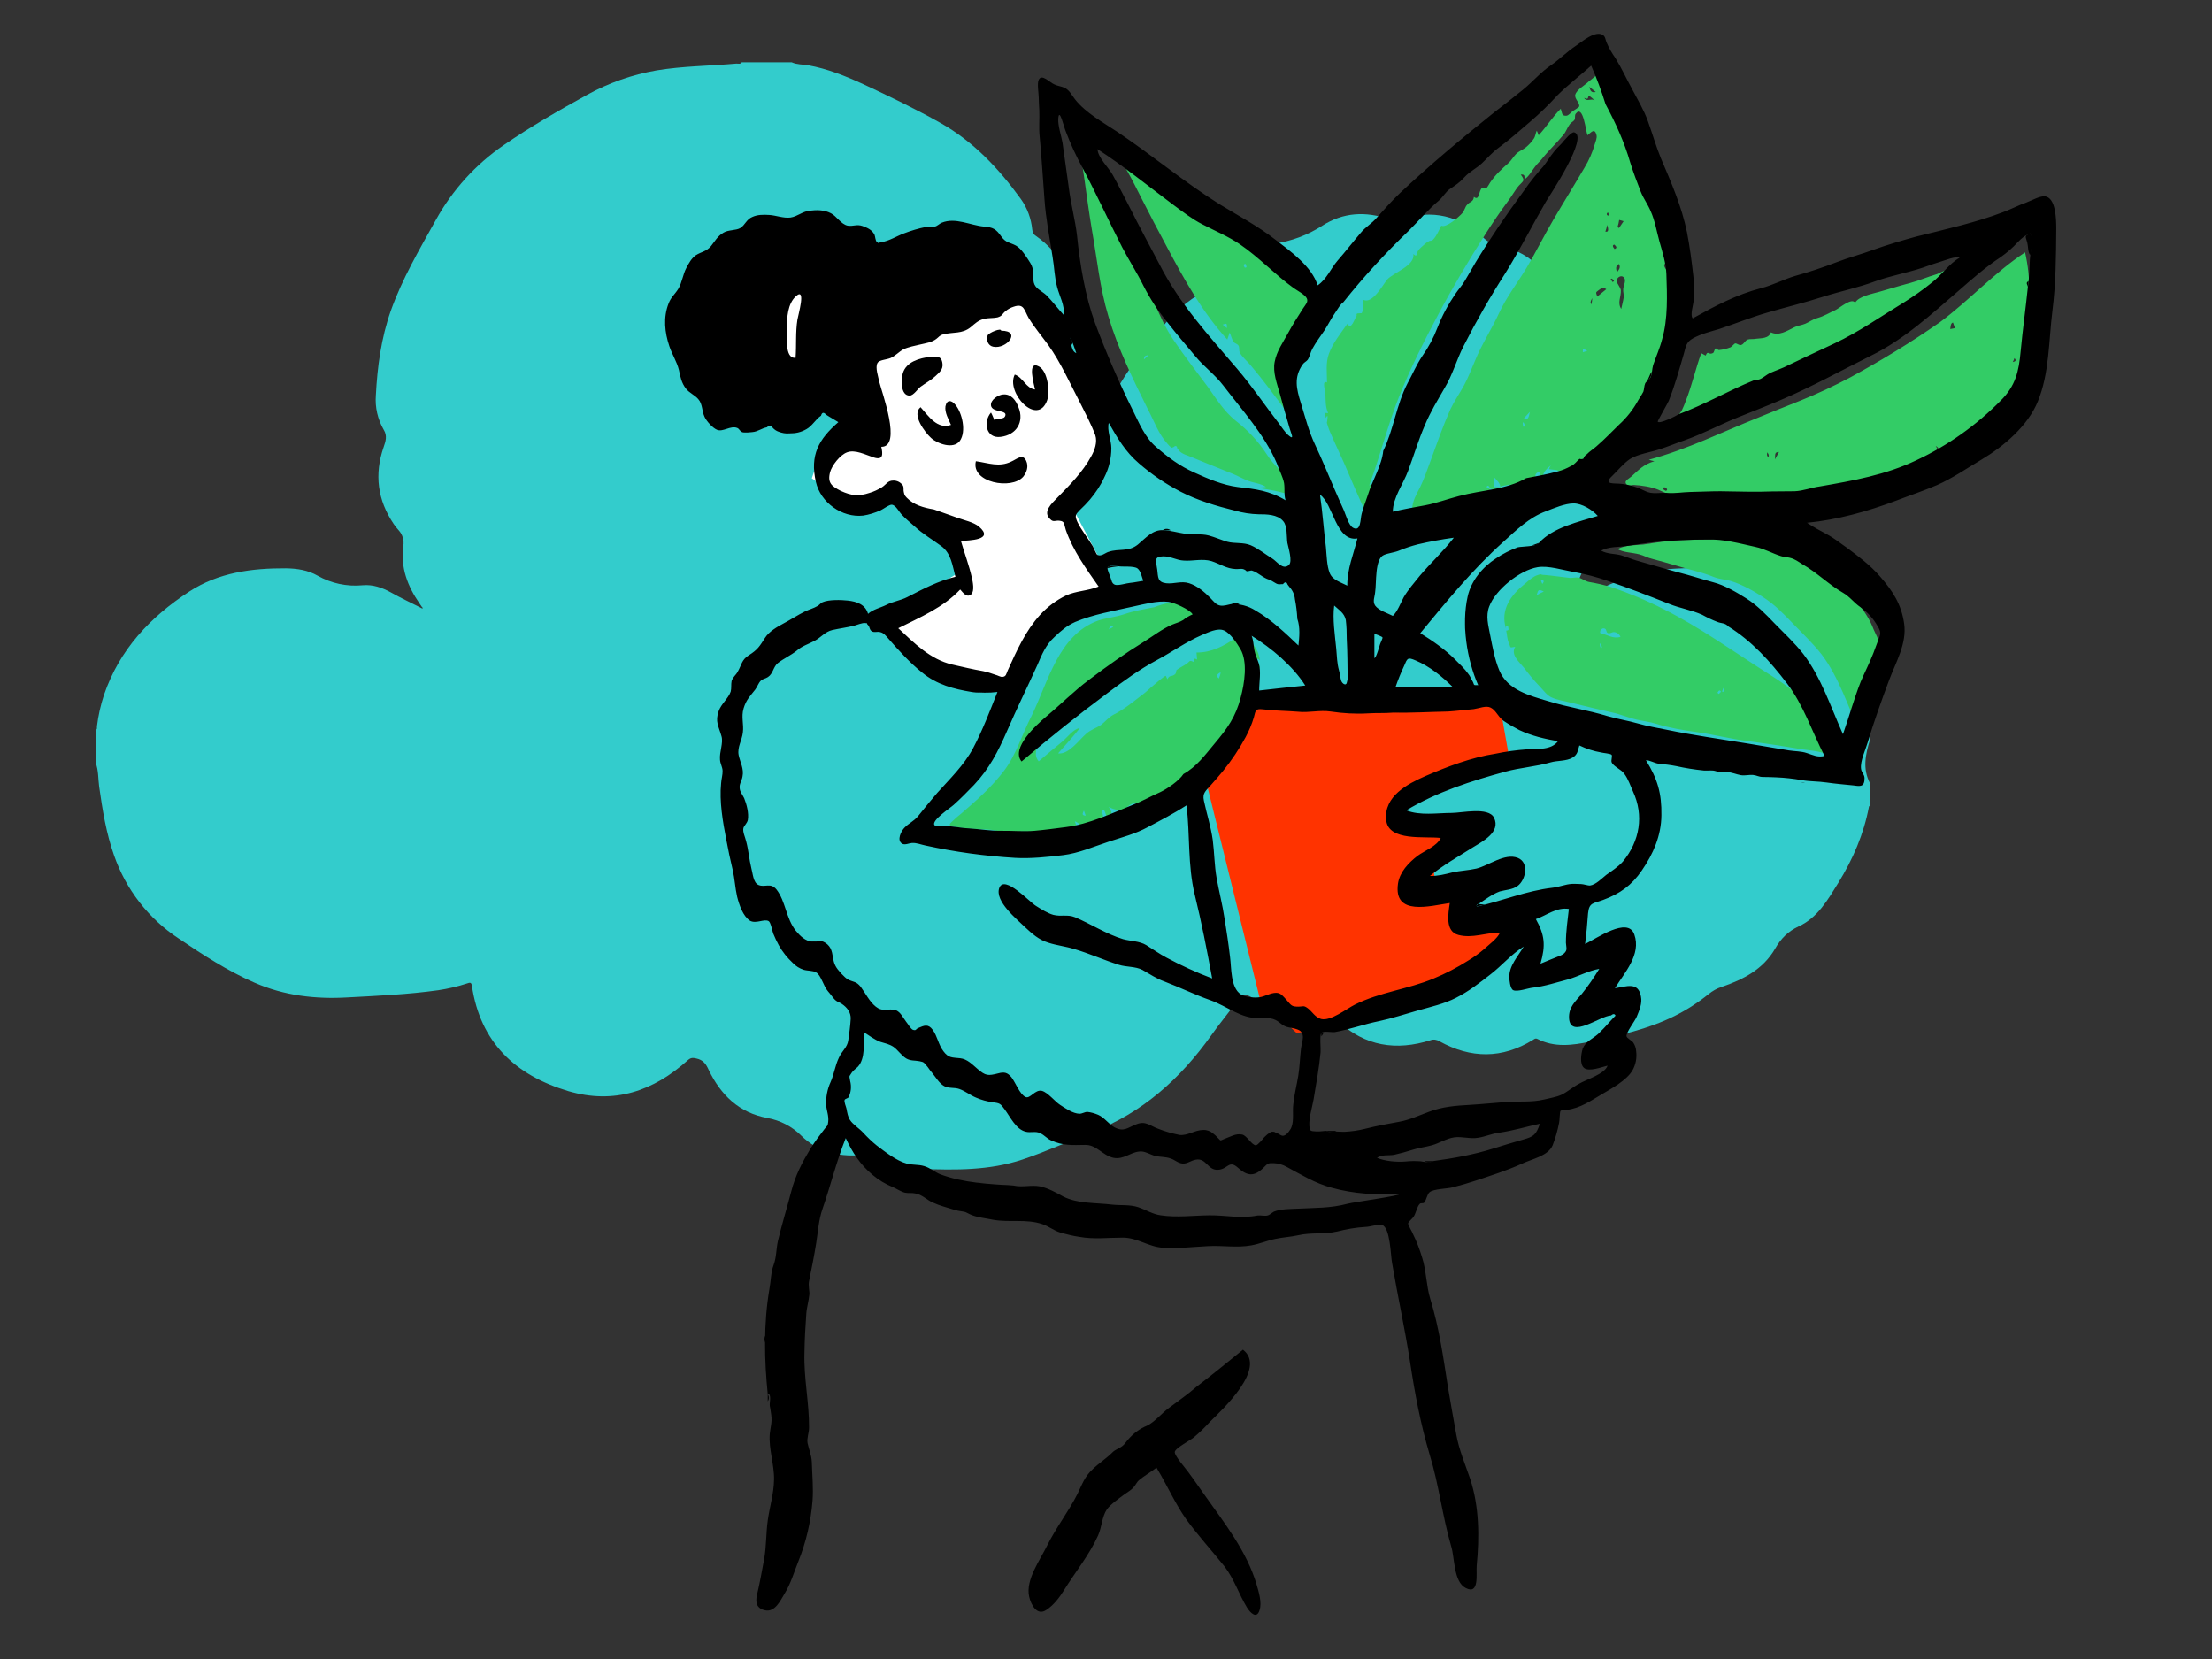 <?xml version="1.0" encoding="UTF-8"?> <!-- Generator: Adobe Illustrator 24.1.2, SVG Export Plug-In . SVG Version: 6.00 Build 0) --> <svg xmlns="http://www.w3.org/2000/svg" xmlns:xlink="http://www.w3.org/1999/xlink" id="Layer_1" x="0px" y="0px" viewBox="0 0 1200 900" style="enable-background:new 0 0 1200 900;" xml:space="preserve"><rect x="0" y="0" width="1200" height="900" fill="#333333" stroke="none"/> <style type="text/css"> .st0{fill:#33CCCC;} .st1{fill:#FFFFFF;} .st2{fill:#FF3300;} .st3{fill-rule:evenodd;clip-rule:evenodd;fill:#33CC66;} .st4{fill-rule:evenodd;clip-rule:evenodd;} </style> <path class="st0" d="M597.6,234.9c0-14.1-0.4-28.1-4.3-41.8c-2-7.3-4.9-14.4-8.6-21c-1.2-2.1-1.8-4.5-2-6.9 c-1.3-15.5-7.8-28.2-20.7-37.2c-1.2-0.7-1.9-2-2-3.4c-0.6-6.1-2.7-11.8-6.3-16.8c-11.9-16.4-25.6-31-43.5-41.1 c-13.7-7.7-27.8-14.5-42-21.1c-9.6-4.4-19.3-8.3-29.8-10.2c-3-0.5-6-0.3-8.9-1.6h-27.1c-0.8,1.2-2,0.6-3,0.7 c-14.5,1.3-29,1.3-43.3,3.7c-13.2,2.3-26,6.8-37.7,13.3c-15.4,8.5-30.6,17.2-45.1,27.2c-15.3,10.5-27.9,24.4-36.9,40.7 c-8.9,16-18.2,31.8-24.4,49.2c-5.2,14.8-7.3,30.3-8.1,45.9c-0.5,6.5,1,13,4.3,18.7c2,3.2,1,6.3-0.1,9.4c-5.1,14.8-3.3,28.7,5.5,41.7 c0.8,1.2,1.7,2.3,2.7,3.4c2.1,2.3,3,5.5,2.5,8.5c-1.6,11.7,2.3,21.8,8.8,31.2l1.3,1.9c0.2,0.2,0.5,0.5,0.5,0.5 c-0.3,0.5-0.6,0.2-0.9,0c-5.5-2.8-11.1-5.4-16.4-8.4c-4.9-2.7-9.9-4.4-15.4-3.9c-8.5,0.8-17-1-24.4-5.2c-5.2-3-11.1-3.9-17.2-4 c-18.5-0.1-36.6,2.3-52.4,12.6c-21.2,13.8-37.9,31.5-46.3,56.1c-1.8,5.5-3.1,11.2-3.8,17c-0.1,0.7,0.3,1.6-0.7,2v17.8 c1.6,4.2,1.3,8.7,1.9,13c1.8,12.6,3.8,25.2,8.1,37.3c6.4,18.4,18.7,34.3,35,45c13.2,8.9,26.5,17.6,41.2,24c16,7,32.9,9,50.3,8 c16.5-0.9,32.9-1.6,49.3-3.9c5.3-0.8,10.6-2,15.7-3.7c1.3-0.4,2.3-0.9,2.6,1.3c4.6,30.7,23.5,48.5,52.2,57.1c25,7.4,46.3,0,65-16.8 c1.6-1.4,2.7-1.3,4.5-0.9c3.8,0.8,5.3,3,6.8,6.3c6.5,13.5,16.4,23.2,31.8,26c7,1.3,13.4,4.6,18.4,9.6c8.9,8.7,19.8,11.4,31.5,10.6 c7.9-0.5,15.1-1.1,21.9,4c3.2,2.4,7.5,3.2,11.6,3.4c18.5,0.7,37,0.9,54.8-5c12.9-4.3,25.3-10,38-14.9c27.3-10.5,47.8-29,64.5-52.4 c4.8-6.8,10.2-13.2,15.1-20c1.7-2.3,2.8-2.8,5.7-1.4c9.4,4.8,18.6,9.9,29,12.3c5,1.3,10.3,1.4,15.3,0.3c1.4-0.4,2.8,0,3.8,1 c14.6,13.6,31.5,16.2,50.2,10.3c1.6-0.6,3.4-0.3,4.8,0.6c17,9.4,34,9.6,50.8-0.8c0.8-0.5,1.3-1,2.3-0.5c9.3,4.8,18.9,3.5,28.6,1.5 c15.7-3.3,31.3-6.7,45.8-13.9c6.6-3.3,12.8-7.3,18.5-11.9c2.1-1.7,4.5-3.1,7.1-3.9c11.7-4,22.4-9.5,28.9-20.6c3.2-5.6,7-9.5,13-12.3 c10.2-4.7,15.7-14.4,21.4-23.6c7.9-12.8,13.8-26.4,16.6-41.3c0-0.2,0.4-0.4,0.6-0.7v-11.9c-4.2-7.9-2.5-15.8,0-23.8l0-7.9 c-1.2-1.5-0.8-3.3-1.2-4.9c-1.6-8.4-5.9-16-12.2-21.7c-2.5-2.2-4.4-4.6-4.8-8.2c-1.8-15.7-10.5-26.6-25.2-31.6 c-8.7-3-16.7-6.4-24.3-11.6c-10.8-7.4-23.5-7.5-36.2-6.9c-14.6,0.6-28.9,4.3-42,10.9c-4.8,2.4-9.8,4.3-14.8,6.4 c-0.7,0.3-1.3,1.1-2.2,0.3l0,0c4.5-10.4,9.1-20.9,12.8-31.6c2.2-6.4,3.6-12.9,3-19.7c-0.4-5.3,1.9-10.1,3-15.1 c6.9-29,1.7-55.9-13.2-81.4c-1.5-2.5-3.6-4.5-6.1-5.9c-3-1.5-5.1-4.3-5.8-7.6c-4.4-18.1-16.2-28.5-34.3-32.2c-2.3-0.5-4.4-1.7-6-3.3 c-13-12.2-28-15.8-45-10.2c-2.2,0.7-4.5,0.7-6.6-0.1c-12.5-4.4-24.8-3.7-36,3.5c-7.9,5.1-16.9,8.5-26.2,9.8 c-9.5,1.4-18,6.7-23.3,14.7c-2.9,4.1-6.9,7.4-11.5,9.6c-9.2,4.4-17.4,10.8-24,18.7c-10.6,12.5-20.9,25.2-28.6,39.8 c-3.3,6.1-5.5,12.7-5,19.9c0.1,0.9,0.5,2.4-1,2.3c-0.3,0-0.5-0.1-0.6-0.4L597.6,234.9z M851.5,326.4l0.3-0.3l0.1,0.3L851.5,326.4z"></path> <path class="st1" d="M597.9,256.4L579,270.1l28.3,53.5l-39.9,11.6L548.6,372l-41-9.5l-28.4-29.4l16.8-7.4l25.2-15.8l-7.3-21 l-30.4-22l-27.3,3.1l-15.8-10.5l6.3-18.9l23.1-12.6l-29.4-16.8l-40.4-14.2l26.7-57.2l127,10.5l41,69.3l1.2,13.8L597.9,256.4z"></path> <polygon class="st2" points="812.6,376.6 679.2,376.6 653,418.6 683.4,541.5 703.4,560.4 747.5,553 807.3,522.6 818.9,507.9 818.9,493.2 794.7,497.4 794.7,481.6 779,481.6 776.9,465.9 801,450.1 767.4,450.1 757.1,439.7 788.2,418.1 818.6,410.3 "></polygon> <path class="st3" d="M643.1,326.5c3.2,0.4,11.7,4,13.1,6.8c-2,0.8-3.5,2.1-5.2,3.1c-2,1.3-3.9,1.5-6,2.5c-5.2,2.3-10.2,6-15,9.1 c-10.4,6.3-20.3,13.2-29.9,20.7c-8.2,6.2-15.5,13.7-23.3,20c-5.4,4.4-19.5,17.3-13.3,24.3c4.3-3.7,8.6-7.2,12.8-10.7 c2.4-2,6.3-7.1,9.5-7.3c-3.8,4.8-7.8,9.2-11.8,13.7c5.7,0.8,11.3-7.2,15.2-10.6c2.5-2.3,5.4-3,8.2-4.9c2.4-1.9,3.9-4,6.7-5.5 c5.7-2.8,10.6-7,15.5-10.7c2.1-1.5,4-3.5,5.9-5c1.1-1,5.8-5,6.9-5.4c0.2,0.5,0.5,1.1,0.9,1.9c1.3-2.6,2-1.1,4-2.6 c1.1-0.9,0.5-2.1,1.1-2.5c0.9-0.8,3.9-2.3,5-3.1c2.4-1.5,1.4-2.5,4.4-1.1c-0.5-1.9,0-2.3,1.6-1.4l-0.3-3.8l0,0 c8.1,0,14.4-3.3,21.2-7.9c2.5-1.6,2.5-3,5.4-1.5c1.5,0.9,2.8,3.1,3.8,4.5c2.3,3.1,3.4,5.2,4,9.1c-1-1-1.6-1-2.3-0.1 c0.8,1.1,2.3,2.5,2.2,3.9c-0.1,1.6-0.9-0.1-1.3,0.9s-1.9,2.3-2,3.5c-0.4,2.4,1.5,2.4,0,5c-1.2-1.2-1.6-1.2-3.2-0.4 c0.4,0.9,1,1.6,1.4,2.5c-3.3,0,0.4,3.5-0.5,5.9c-1.4,3.8-6.7,4.3-6.2,9.1l2.3-3.6c-0.1,2.4-1.1,3.3-2,5.4c-0.4,1.1-0.9,3.4-1.6,4.4 c-0.8-1.3-1.5-2.4-2.3-3.7c0.5,5-0.1,8.6-3.2,12.9c-0.9,1.3-2.7,2.3-3.4,3.5s0.2,3.5-0.5,4.8c-0.8,1-1.9,1.1-2.8,1.5 c-0.6-0.5-1.5-0.5-2.1,0.2c-0.1,0.1-0.1,0.2-0.2,0.3c-0.4,0.5-0.6,1.1-0.8,1.6c0.2,0.2,0.4,0.5,0.8,0.9c-0.9,1.9-1.6,2-2.5,0.5 c-1.4,0.6-2.4,1.8-2.8,3.3c-4,0.8-8.6,4.4-12.5,6.3c-4.5,2.3-9.3,4.2-14.1,5.7c-2,0.8-3.2,2.1-4.9,2.8c-1.9,0.9-3.9,0.2-5.4,1 c-1.9,0.9-2.5,2.5-4.9,3c-2.5,0.3-5-0.3-7.2-1.6c2,3.5,2.3,3.4-1.3,5.2c0,0-1.1-4.8-2.1-3.4c-0.8,1,1,3.3,0,4.4 c-0.5,0.9-2.8,1.3-3.5,1.5c-0.5-0.1-1-0.1-1.5-0.2l-2.3,3.4l0,0c-2.1,0.2-4,0.4-6.2,0.8c1-2.8,1-2.6-1.5-3.9c0.4,1.4,0.9,2.8,1.3,4 c-3.5,0.4-7.3,1-10.3,0.9c-0.5,0-0.9-0.9-1.6-0.8s-2.5,0.9-1.3,1.4c-6,0.5-11.8,0-17.9,0.1c-2.6,0-5.5,0.8-8.1,0.4 c-2.8-0.2-5.5-1.3-8.4-1.4c-6-0.4-12.7-0.4-18.7-1.6c-3.4-0.8-3.8-0.8-1.1-3.3c1.4-1.4,2.9-2.6,4.4-3.8c8.3-7.1,16.6-14.5,23.3-23.3 s9.8-19.9,14.9-29.7c9.1-18.6,14.5-43.8,36-51.7c4.5-1.5,9.3-1.9,14-3.4c5.4-1.9,11-2.8,16.6-3.9 C630.8,327.5,638.2,325.8,643.1,326.5z M588,439.7c-0.5,1.4-1.6,2.6,1,2.8C588.6,441.5,588.3,440.6,588,439.7z M837.6,311.9h0.3 c4.5,0.4,9.1,1.1,13.7,1.6c1.1,0.1,3.5-0.4,4.5-0.2c2.1,0.4,3.8,2,5.9,2.4c4.1,0.7,8.1,1.6,12.1,2.8c9.8,3.3,19.3,7.3,28.5,12 c19.5,9.8,37.3,22.6,55.6,34.3c10.1,6.3,18.5,12.2,26.3,21.2c3,3.4,5.8,5.7,7.4,9.5c2.2,4.9,4.5,9.7,7.1,14.6 c-4.5,1-7.3-1.1-11.6-2.1c-4-1-8.4-1.1-12.7-2c-8.9-1.5-17.6-2.8-26.6-4c-9.2-1.1-18.3-3.5-27.3-4.8c-7.4-1-15.2-2.3-22.2-4.5 c-3.4-1.1-7.2-1.5-10.7-2.3c-4.5-1-9-3-13.4-3.9c-7.3-1.6-14.4-3.4-21.9-5.2c-3.3-0.9-7.9-1.5-11-3c-2.3-1-4.3-3.8-6.3-5.9 c-3.1-3.2-5.9-6.6-8.6-10.2c-2.4-3-7.4-7-4.7-11.3c-3.3,0.4-2.2,0.9-3.4-2c-1-1.9-1-4.8-1.5-6.8c2-0.1,1.1-1,1-2.6 c-0.9-0.3-1.3,0.2-1.1,1.5c-3.3-10.3,2.8-18.4,10.6-24.6c1.6-1.4,4.3-3.8,6.5-4.4C836.7,311.1,835.2,311.8,837.6,311.9z M555.9,407.5c0.7-0.2,1.4-0.5,2-0.9C556.1,405.8,556.1,405.8,555.9,407.5z M935.5,292.5c8.6,0,17.4,2.4,26,4c5,1.1,9.1,3.5,13.9,5 c1.5,0.5,3.3,0.4,4.8,0.9c2.4,0.8,4.7,2,6.8,3.5c-4.9,3,18.9,19.6,20.8,21.5c3.8,4.2,6.7,9,8.7,14.2c1.9,4.3,6.2,11.6,2.4,15.6 c0.7-0.2,1.4-0.5,2.1-0.9c0.4,0.4-0.2,5.4-0.4,6.2l1.6,0.1c-2.4,3.9-2.3,4.5-6.9,3.5c0,2.8,0.9,5.5,0.1,8.2c-0.2,1-1,1.9-1.1,2.8 s0.8,1.4,0.8,2.5c-0.5,5.9-3.9,12.5-5.9,18c-6.7-14.2-11.5-30.1-21-42.6c-4.7-6-10.1-11.1-15.4-16.6s-10.1-10.5-16.4-14.5 c-5-3.3-11.3-6.8-17.1-8.6c-3.2-1-6.3-1-9.6-2.3c-3-1.2-6-2.2-9.1-3c-8.1-2.1-16.1-4.7-24.2-6.8c-2.4-0.5-4.7-1.9-7.2-2.5 c-3.8-1-8.2-0.9-11.7-2.8c4.5-2.4,9.2-2,14-2.5c5-0.8,10.1-1.5,15.1-2.1C916.5,292.8,925.9,292.6,935.5,292.5L935.5,292.5z M931.7,375.8c1,0.9,0.5,0.9,1.9-0.5C933,374.1,932.4,374.5,931.7,375.8L931.7,375.8z M934.2,375.2l1,0.1 C935.6,372.5,935,372.4,934.2,375.2L934.2,375.2z M662.2,364.7c-2,1-2.6,1.9-1,3.4C661.7,367,662.1,365.9,662.2,364.7L662.2,364.7z M1016.8,362.1c0.2,0.9,0.4,1.7,0.8,2.5C1018.7,362.2,1018.7,362.2,1016.8,362.1L1016.8,362.1z M868.1,348.9c-0.5,1,0,1.9,0.4,2.8 C869.7,351.3,868.5,350,868.1,348.9z M947,340.1c4.3,1.5,12.6,6.6,14.1,11.1c-3.3-1.1-5.2-3.6-8.3-5.4 C950.8,344.7,946.1,343.3,947,340.1z M868.1,343.4c3.8,0.9,6.9,3.3,11,2.1c-0.6-1.5-2-2.5-3.5-2.6c-1.1-0.1-2.3,1.1-3.4,0.5 c-1.1-0.4-0.4-2.4-2.1-2.5c-1-0.1-2,0.7-2,1.7C868,342.9,868,343.1,868.1,343.4z M601.6,341.4c0.8-0.4,1.4-0.8,2.4-1.3 C602,339,601.9,340.5,601.6,341.4L601.6,341.4z M946.6,339.9c-1.9,0.2-3.8-0.6-5-2.1C943.5,337.6,945.4,338.4,946.6,339.9 L946.6,339.9z M833.6,322.9c1.4-0.8,2.5-1.3,3.9-2C834.7,319.6,834.5,319.7,833.6,322.9L833.6,322.9z M835.9,314.7 c0.2,0.7,0.5,1.4,0.8,2.1C837.9,315.3,837.7,314.7,835.9,314.7L835.9,314.7z M872.8,35.2c3.1,6.8,5.7,13.8,7.8,20.9l0,0l0.8,1.3 c6.2,12.1,10.6,24.3,14.6,37.4c1.9,5.6,3,11.3,4.7,17.1c1,3.3,2.2,6.6,3,9.7s0.2,5.4,0.2,8.4c0.1,2.8,1.1,4.5,1.9,6.9 c0.9,3.4,0.4,7.4,0.4,10.8c0,7.4-1.1,14.9-1.1,22.3c0,6.7-0.1,13.2-0.5,19.9c-0.2,5.4-0.9,14.6-5.5,18c1.1,1,2.6,1.4,2.3,3.1 c-0.9,3.3-3.3-0.1-3.5,0.2c-1.5,1.9,1.4,1.4,1.4,3s-1.3,2.8-2.1,4c-5,8.2-12,14.2-19,20.9c-1.4,1.4-2.8,3.1-4.5,4 c-0.9,0.5-3.2,1-3.4,1.3c-1.6,1.4-1,3.1-3.3,4c-1.6,0.9-5.5-0.5-6.7,0.1c-0.4,0.8-1,1.4-1.4,2.1c-0.3,1.5-0.9,1.9-1.5,1 c-0.8,0.5-3.7,2-5,3.1c0.9,0.1,1.6,0.1,2.5,0.2l-3,0.4c-0.9,0.4-1.5,0.1-1.6-1c-1.5,0.1-1.3,0.4-1.4,1.9c-3,0-2.8-0.9-5.2-1.3 c-1.1-0.1-2.3-0.2-3.4-0.4c0.2-0.7,0.6-1.4,1-2c-2,1.5-3.9,3.4-4.4,5.9c-2.8,0.1-0.5-4.5-3.5-1.5c-0.8,0.8-0.2,2.1-0.9,2.8 c0.8,1.3,0.2,2-1,2c-1.1,0.4-2.4,0.8-3.5,1.1c0.8-0.9,1.4-1.6,2.1-2.6c-2-0.8-4.7,0.8-3.4,3.4c-1.6,0.3-3.3,0.4-4.9,0.4 c-1.6-0.1-3.7,1.4-2.2-1.1l-2.6,0.4l0,0l-2.5,0.4l0,0c-0.5,0.8-0.9,1.3,0.2,1.5c-2,0.3-4,0.3-5.9,0c-0.9-0.1-1-2.8-2.4-1.1 c0.8,0.5,1.5,1.1,2.3,1.6c-13.7,5.7-28.3,7.2-42.6,10.7c0-4.5,2.4-8.3,4.3-12.1c2.3-4.7,3.8-9.4,5.7-14.4 c3.4-9.3,6.7-18.8,10.7-27.8c2.1-4.5,5-8.6,7.4-13s3.9-8.7,5.9-13.2c3.7-9.1,9.1-17.3,13.1-26s10.1-16.5,15-24.7 c5-8.4,9.5-17.5,14.5-26c5.5-9.4,11.3-18.7,16.8-28.1c2.5-4.1,4.4-8.4,5.7-13c0.4-1.5,1.3-3.2,0.9-4.8c-1-4-2.8-1.6-4.9,0.1 c-0.9-2-2.3-16.9-6.3-11.8c-0.9,1-0.1,2.5-0.8,3.5s-1.6,1.1-2.5,2.3c-1.4,1.9-2,4-3.5,5.8c-3.7,4.5-8.1,8.5-11.5,12.9 c-1.1,1.4-2.7,2.7-3.9,4.4c-1.9,2.4-3.2,5.2-5.7,6.8c0-1.6,0.4-2.8-2-2.6c2.6,3.5,1.3,3.4-1,6c-1.9,2.1-3.9,5.8-5.9,8.4 c-4.4,5.9-8.3,11.7-12.2,17.8c-9.2,14.4-17.8,28.9-25.7,43.8c-7.8,14.6-15.2,29.4-21.3,44.7c-6.2,15.6-10.2,32.1-16.1,47.9 c3.7-1,3-4.3,4.3-7.2c0.8-1.6,2.3-3.1,3-4.8c0.5-1.5,0-3.6,0.5-5.4c0,0,1.6-2.8,2-3.3c0.5-1.4,1-3.1,1.5-4.5c1.5-3.9,3.4-7.6,5.7-11 c0.6,0.7,1.2,1.4,1.9,2c-0.9,2.3,0.2,4.4,3,4.7c-1,3.3-0.8,4.3-4,4.7c-0.4,1.1,0.2,1.6,1.9,1.6l-0.8,1.5l0,0l-0.8,1.5v0.6 c-0.5,4.4-3.3,9.1-4.9,13.1c-2,4.7-3.2,9.5-4.7,14.2c-1.3,3.6-1.4,9.2-3.3,12.5c-3,5-5.5-2-6.9-4.9c-4.3-9.1-8.2-18.4-12.1-27.5 c-2.3-5.2-4.8-10.3-7-15.5c-0.9-1.9-1.6-3.9-2.2-5.9l-0.1-0.5c0.1,0.2,1.1-6.1-0.5-2.4c-0.2-0.9-0.4-1.9-0.8-2.8 c0.8,0,1.3,0.1,2,0.1c-1.6-3.5-1.3-7.2-1.5-10.8c-0.1-1.4-2-7.3,0.9-5.8c0-5.2-0.8-10.6,1-15.5c2.1-5.9,6.5-11.3,10.1-16.4 c2,4,3.8-2.8,5-4.3c-0.2-1,0-1.3,0.8-1.3c0.5,0,1.1-0.1,1.9-0.1c0.9-1.3,1-5.9,1-7.2c4.9,2.3,10.5-8.2,12.8-11 c3.3-3.8,15.4-7.6,14.2-13.9c2.3,2,1.5,0,2.5-1.6s2.5-2.6,4-4c0.6-0.6,1.4-1,2.1-1.4c0.5-0.4,1.4,0.1,2.1-0.8c2-1.9,3.3-5.4,4.5-7.6 c2.4,1.5,9.6-4.7,11.5-6.9c1.1-1.3,1.4-3.3,2.5-4.4c1.6-1.9,3.3-1.4,3.7-4.3c3,2.5,2.5-3.3,4.4-4.9l2.3,0.4c0.8-1.1,1.4-2.1,2.1-3.3 c3-4.4,6.2-7.2,10.1-10.7c1.5-1.4,2.6-3.4,4-4.8s3.5-2.2,5.2-3.5c1.7-1.4,3.2-3,4.4-4.8c0.9-1.3,1-3.3,1.6-4.3 c0.3,0.9,0.8,1.6,1,2.5c4.5-4.9,7.3-9.7,12-14.4c0.9,2.5,0.4,3.9,3,3.8c1.4-0.1,2.5-1.9,3.5-2.5c0.3-0.2,3.4-2.1,3.5-2.5 c0.5-2-2.8-4.3-2.1-6.5c0.8-2.7,5.4-5.2,7.3-7.1C865.1,41.8,868.8,38.3,872.8,35.2z M583.8,62.3c0.4,0,4.3,11.5,4.7,12.6 c2.8,7.8,4.5,15.8,7.3,23.6c6.1,15.6,13.2,30.8,21.3,45.5c7.3,13.2,11,28,19.7,40.7c5.8,8.6,12.1,16.6,18.3,25 c4.8,6.7,8.7,13.2,15.2,18.5c6.5,5,12.1,11,16.6,17.8c2.1,3.3,4.6,6.3,7.4,8.9c3.2,2.8,6.9,4.3,7.8,8.7c-0.8,0-1.5,0-2.3-0.1 c0.5,1.9,1,3.6,1.5,5.5c-6.5-2.4-12.5-3.3-19-4.4l4.5-0.4c-2.6-1.9-6.3-2.1-9.5-3.3s-5.8-2.8-8.9-4c-7.3-3-14.6-5.8-21.9-8.9 c-2.3-1-4.9-1.5-6.8-3.4c-0.2-0.5-0.6-0.9-1-1.1c-0.1-1.6-0.9-2-2-1l-1,0.4l0,0c-1-0.6-1.8-1.4-2.5-2.3c-4.7-5.2-7.3-12.6-10.5-18.6 c-8.1-16.3-16.3-33-21.4-50.4c-4.7-15.5-6.2-31.5-9-47.2c-3-17.8-4.8-35.9-8.3-53.6C583.7,69.3,581.7,62.5,583.8,62.3L583.8,62.3z M1098.6,136.9c1.6,7.1,2.4,14.5,2.3,21.8c0,3.1,0.8,6.7,0.8,9.3c0,3.5-1,7.8-1.1,11.5c-0.2,7.2-1.1,14-1.9,21.1 c-0.2,1.9-0.2,3.9-0.1,5.8c0.1,2.4,0,5.4-1.9,7.1v-4.8c-1.6,3.3-3.8,6-7.6,6.9c2.7,2.4,1,3.9-1,5.8c0.9,0.2,1.8,0.4,2.6,0.8 c-2,1.6-3.8,3.4-5.8,5c-0.3-0.4-0.6-0.7-0.9-1c-1.1,0.5-1.1,1.1-0.1,1.9c-2,1.6-3.9,3.8-6.3,4.8c-0.1,0-6,0-1.9,1.3 c-1.9,1.4-3.8,2.8-5.7,4.3c0-1.3,1.3-2.1-0.8-2.8c-2,3.7-2.4,4.4-6,6.3c-3.3,1.6-6.6,3.3-9.7,4.9c-0.3-2.1-1.6-3.9-3.4-5 c0.8,1.4,1.6,3,1.5,4.7c-0.1,2.8-1.1,2.5-3.5,3.8c-3.9,2-8.1,4.3-12.2,5.5c-8.1,2.4-16.4,3.7-24.7,5.6c-7.9,1.6-15.8,3.9-23.8,5.4 c-7.9,1.3-17.3,1.1-25.1,0.8c-8.7-0.5-17.5-0.5-26.2-0.4c-4.8,0-9.7,0.4-14.5,1c-4.4,0.8-8.7-0.1-13.2-0.1c-4,0.1-5.4-1.1-9-2.6 s-9.1-2.3-13-2.5c-1.4-0.1-2.8,1-3.9-0.2c-1.9-2,1-3,2.5-4.4c4.4-4,6.8-6.6,12.5-8.3c-1-0.2-2-0.4-3-0.8c20.8-5.6,39.6-15,59.2-22.8 c7.9-3.3,15.4-6.2,23.3-9.4c9.2-3.7,18.1-7.9,26.8-12.5c16.7-9.1,33-19,48.6-29.9C1068.6,162.7,1081.9,147.9,1098.6,136.9 L1098.6,136.9z M902.9,264.3c-1.1,0.5-0.9,1.3,0.9,2C904.8,265.7,904.5,265,902.9,264.3z M810.7,259.1l-0.5,5.2h3.7V264 C813.7,262.1,812.2,260.7,810.7,259.1L810.7,259.1z M662.8,198.9c8.7,6.2,14.6,16.6,20.9,25.1c6.5,8.7,13.7,17.1,17.9,27.2 c-2.1-0.8-3-3.7-4.7-5.2c-1.5-1.2-2.7-2.6-3.7-4.3c-2.9-5-6.2-9.7-9.8-14.1C675.6,218.4,668,210.1,662.8,198.9z M965.1,245.2 c-2.7,0-1.9,1.6-2.2,4L965.1,245.2z M958.8,245.4C957.7,248.5,961,248.5,958.8,245.4z M758.8,241.4c-1.9,1.4-0.5,4.8,1.3,3l0.1-0.1 L758.8,241.4L758.8,241.4z M761.3,235.7l-1.1,1.3c0.5,1,1.1,0.8,1.5-0.9L761.3,235.7z M604.6,80.7c7.6,4.9,15.1,10.5,22.3,16 c2,1.5,3.9,3,5.9,4.5c0.8,0.5,1.3,1,2,1.5c1.4,0.5,2.4,1.7,2.5,3.2c2.5,1.6,5.5,3.2,8.3,5.2c-1,0.8-1.9,1.4-2.8,2.1 c2.7,1.6,6.3,1.9,6.9,5.5c0.8-1,1.4-2,2.2-3c9.2,6.3,19.7,10.5,29.1,16.4c8.4,5.7,16.3,12.1,23.6,19.1c3.4,3.3,7.4,5.8,11.1,8.7 c1.9,1.4,3,1.6,2.7,3.7c-0.1,2-3,4.8-4,6.6c-4.9,7.6-11.3,16.2-13.6,25.1c-2.3,9.4,3.4,21.3,6,30.4c0.9,3,2.4,6.2,2.6,9.2 c0.2,2.5,1.4,3.4-1.5,1.1c-3.9-3.1-7.1-8.7-10.1-12.9c-6.3-8.4-12.5-16.9-19.3-24.9c-1.6-2-4.9-4.7-6-7.1c-0.4-1-0.1-2.6-0.5-3.4 c-0.9-1.5-2-1.1-2.8-2.3c-1-1.4-1.4-3.5-2.1-5c-0.4,1.3-0.9,2.5-1.3,3.8c-13.6-14.9-23.4-32.6-32.8-50.3 c-4.7-8.7-9.3-17.6-13.9-26.6c-2.4-4.8-4.8-9.6-7.4-14.2C609.9,89.4,604.8,84.8,604.6,80.7L604.6,80.7z M826.4,231.5l1-0.2l0,0 C826.5,228.2,825.6,228.5,826.4,231.5z M762,220.8c-0.2,2-0.8,4-1,6c2.4-1,1.4-2.6,2-4.5c3.4,0.5-1.4,3.4,3,3.4 c-0.4,2.3-0.1,3.5-1.9,4.3c-0.5,0.2-2.7,0-3.4,0.1C760.4,225.6,757.8,224.7,762,220.8z M1065.5,144.6c-1.6,2.2-3.6,4.2-5.8,5.8 c-2,1.4-3.7,2.4-5,4.4c-2,4.4-8.7,7.3-12.7,9.7c-5.6,3.4-11,6.6-16.4,10.1c-11.7,7.6-23.9,13.6-36.7,19.5 c-11.3,5.2-22.3,10.8-33.4,15.4c-5.9,2.4-11.7,5-17.5,7.6c-3.4,1.5-6.8,3.1-10.3,4.7c-2.6,1.3-7.4,4.8-8.4,1.4 c-0.9,0.9-1.4,1.6,0.1,2c-2.5,1.1-4.9,2.3-7.4,3.5c-2.3,1.1-3.2,2.3-3.4,0c-0.1-1.3,3-4.7,3.7-5.9c0.9-1.8,1.6-3.7,2.3-5.5 c3.3-8.4,5.2-17.1,8.3-25.7c0.9,0.4,1.5,0.9,2.4,1.3c1.3-3.1,1.5-0.2,3.8-1.3c0.9-0.2,0.9-2.3,1.6-2.6c0.2-0.1,1.4,1,1.9,0.9 c2.1-0.2,4.2-0.7,6.2-1.5c0.8-0.4,2-2,2.5-2.1c0.9-0.1,2,1,3,0.9c1.6-0.2,2.3-2.4,3.8-3c1.1-0.4,3.2-0.1,4.3-0.4 c3-0.4,7.1,0,8.3-3.5c4.4,2.1,8.7-0.8,12.8-2.8c2-1,3.8-1,5.9-1.9s3.9-2.3,6.3-3c3.7-1,6.9-3,10.2-4.5c2.5-1.3,8.6-6.7,10.5-3.9 c2-3.5,9.3-4.8,13.1-5.9c5.7-1.6,11.1-3.3,16.8-4.8c4.9-1.3,9.6-3.4,14.5-4.8C1054.8,146.8,1061.6,143.6,1065.5,144.6z M830,223.4 c-1.3,1.4-2.3,2.4-3.3,3.5C829,227.5,829,227.5,830,223.4z M769,209.7c0.2,0.9-1.3,1.9-1.3,2.6c1.1,0.2,1.5,0.9,1.1,1.9 c-0.1,0.5-0.1,1.1-0.2,1.6c0,2.6-1.1,5.7-1.9,8.2c-2-1.4-0.5-3.4-0.9-5.2c-0.5-2.6-1-1-2.1-2.6c-1.5-2.5-0.4-2,0.9-4.3 c0.5-1.1,0.9-4.5,1-4.5C766.9,205.9,768.7,207.8,769,209.7L769,209.7z M896.3,206.3v2.5C897.7,207.7,897.7,207.7,896.3,206.3 L896.3,206.3z M773.2,197.5c1.3,0.8,1,0.2,1,2.4C773.3,199.1,773,198.5,773.2,197.5L773.2,197.5z M1092.8,194.3 c-0.2,0.7-0.5,1.5-0.9,2.1C1093,196.2,1094.3,195.7,1092.8,194.3L1092.8,194.3z M774.3,191.5c1.9,0.4,3.4,0,2.5,2.4 c0.2-0.8-2.8,1.5-3.2,1.9l0,0l0.2-2.1C774.2,192.9,774.3,192.2,774.3,191.5L774.3,191.5z M623.1,192.6c-1,0.4-2.6,0-2.5,2.4 C621.8,194,622.4,193.2,623.1,192.6L623.1,192.6z M858.7,189.1v2l2.4-0.8l0,0L858.7,189.1L858.7,189.1z M779.6,186.7 c-0.5,1.5-0.9,2.4-1.3,3.6C776.8,188.4,777.4,187.5,779.6,186.7L779.6,186.7z M1059.5,175c-1.3,0.1-1.3,2.4-1.5,3.5l2.6-0.5l0,0 C1060.2,177,1059.8,176,1059.5,175L1059.5,175z M663.3,176.1c0.8,0.6,1.5,1.2,2.3,1.9C665.6,175.3,665.6,175.3,663.3,176.1 L663.3,176.1z M877,152.5c0,1,2.1,3.4,2.3,4.9c0.2,3.7-2,6.7,0.2,10.2c0.4-2,1-4,1.3-6s-0.4-3-0.2-4.8c0.1-2,2.1-5,0-6.6 C879.2,149.2,877,150.6,877,152.5z M863.8,161.7c-1.1,2.1-1.1,2.1-0.5,3.5C863.6,164.1,863.7,162.9,863.8,161.7L863.8,161.7z M867.3,157.4c-1.9,1.4-1.5,1.1-0.8,3.5c1.6-1.4,3.3-2.6,4.9-4C870,155.8,868.6,156.3,867.3,157.4L867.3,157.4z M874.2,151.1 l-0.4,0.4c0.2,0.5,0.8,1,1,1.5C876,152.5,875.8,151.9,874.2,151.1L874.2,151.1z M878.2,143.2c-2.1,1.3-1.4,3-1,4.5 C878.3,146.2,879.4,145,878.2,143.2L878.2,143.2z M903.9,142.4c-1.9,1.4-0.9,2.4,0,3.9c0.3-0.1,0.6-0.2,0.9-0.3 C904.6,145,904.3,143.7,903.9,142.4L903.9,142.4z M675.3,145.2c1.3-0.2,1,0,0.5-2C674.6,143.2,674.4,143.8,675.3,145.2z M875.8,132.7c-1.1,0.2-1.1,1,0.1,2.4C877.2,134.6,877.2,134,875.8,132.7z M871.9,122c-0.2,1.2-0.6,2.5-1,3.7 C873.3,126.1,872.2,123.2,871.9,122z M878.4,119.3c-0.2,1.3-0.5,2.7-0.9,3.9c0.3,0.2,0.5,0.3,0.8,0.5l2.5-3.7L878.4,119.3z M872.4,115.3c-1.1,0.1-1,2,0.5,1.6C872.8,116.4,872.6,115.9,872.4,115.3L872.4,115.3z M641.2,110.6h-2.4 C638.8,111.8,641.2,111.6,641.2,110.6L641.2,110.6z M883.6,70.9c-0.2,1.1-0.4,2-0.5,2.8C883.8,73,885,72.4,883.6,70.9z M880.4,56 L880.4,56c-2.8,0.1-1.9,2.4-2.4,4.3c2.4-0.4,2-2.3,2.4-4V56z M861.9,51.8c-0.8,2-0.1,2.1-2.5,1.3c1.3,2.4,4,0,5.8,1.4 C864.2,53.6,863.1,52.7,861.9,51.8L861.9,51.8z M862.2,47.1c0.5,2.1,1.1,3.4,3.5,2.8C864.3,48.8,863.6,48.2,862.2,47.1L862.2,47.1z"></path> <path class="st4" d="M745.6,357c0.9,0.1,2.7-6.3,3-7.3c0.2-0.8,1.6-3.4,1.4-3.9s-4-1.9-4.4-2L745.6,357z M431.6,194.1 c0.5-6.9-0.1-13.9,1-20.7c0.4-2.5,4.9-17.9-0.8-12.7c-4.5,4-5,11.7-4.8,17.3C427.1,181.9,425.4,194.8,431.6,194.1L431.6,194.1z M788.2,372.8c-5.8-5.8-12.6-11.3-20.2-14.5c-4.4-1.9-4.5-1.3-6.3,3c-1.8,3.8-3.3,7.6-4.7,11.6L788.2,372.8L788.2,372.8z M708.1,371.9c-6.8-10.7-18.3-20.3-29.1-27c1,2.5,1,5.2,1.5,7.8s1.6,4.8,2.4,7.3c1.3,4.5,0.2,9.8,0.2,14.6 C691.4,373.7,699.8,372.7,708.1,371.9L708.1,371.9z M730.9,317.7c-0.1-9,3.4-17.1,5.5-25.6c-11.7,2-13.2-19-20.3-23.7 c1.4,9.6,2,18.9,3.2,28.4c0.4,4.3,0.5,10.1,2,13.9C722.7,314.6,727.2,315.8,730.9,317.7L730.9,317.7z M755.6,334.1 c2.4-2.1,4.3-7.1,5.9-10.1c2.5-4.3,5.7-7.8,8.7-11.6c5.9-7,12.9-13.4,18.5-20.7c-6.6,0.9-13.1,2.1-19.5,3.6c-3.5,0.9-6.9,2-10.2,3.4 c-2.7,1.1-5.8,1.3-8.3,2.4c-5,2.1-3.9,15.4-4.7,20.2c-0.2,2.5-1.5,4.9,0,7.2C747.9,331.2,753.1,332.8,755.6,334.1L755.6,334.1z M527.1,375.4c-9.7-1.6-18.9-4-26.8-10.5c-6.8-5.4-12.7-12-18.4-18.5c-1.3-1.5-2.5-3.1-4.5-3.5c-1.5-0.4-3,0.4-4.4-0.4 s-1.1-2.5-2.1-3.4c-1.5-1.4,0.8-0.8-1.6-1.1c-1.5-0.2-4.3,1-5.8,1.4c-3.9,1-8.1,1.5-12,2.4s-6,3.9-9.5,5.8s-6.9,2.8-9.8,5.4 c-3.3,2.6-7.1,4.3-10.2,6.7c-2.6,2.1-2.5,5.7-5.4,7.6c-1.3,0.9-3,1-3.9,2c-1.3,1.3-1.9,3.4-3,4.8c-2.8,3.6-4.9,5.5-6.3,10.2 s0.2,8.5-0.4,13.1c-0.5,4.3-3.1,7.9-2.3,12.2c0.8,3.9,3,7.4,2.1,11.7c-0.4,2.4-1.9,4-1.5,6.5c0.2,1.9,1.6,3.5,2.4,5.2 c1.4,3.5,2.6,8.1,2,11.8c-0.4,1.9-2,3-2.4,4.4c-0.5,2.1,0.9,4.7,1.5,7.3c1.3,4.8,1.6,9.7,2.8,14.5c0.8,2.8,1,7.9,3.9,9.1 c3.5,1.5,6.5-1.5,9.7,2.4c5,6.3,5.2,15.8,10.5,22.4c2.3,2.8,5.2,5.7,9.1,6c2.3,0.2,3.8-0.9,5.9,0c1.6,0.7,3,2,3.8,3.5 c1.6,3,1.1,6.8,2.8,9.7c1,2,4.9,6.3,6.8,7.3c3,1.5,4.4,0.9,6.8,3.9c2.6,3.5,4.8,8.1,8.2,10.8s5.5,1.3,9.3,1.6s5,3.8,7.1,6.5 c0.9,1,2.5,4,3.8,4.5c1.9,0.5,1.3-0.3,2.8-1c3.3-1.4,5.4-2.4,7.9,1s3.1,8.1,5.8,11.6c2.8,3.8,4.8,3.3,9.1,3.8 c3.8,0.4,6.6,3.4,9.3,5.7c4.5,3.9,5.8,3.9,11.3,2.5c3.3-0.9,5-0.5,7.2,2.1c2.3,3,4.4,9.1,7.6,10.7c2.5,1.3,5.2-4.3,9-3.3 c3.2,0.9,7,5.8,9.8,7.6s6.9,4.7,10.5,4.8c1.5,0,2.8-1,4.3-1c2,0.2,4,0.8,5.9,1.6c3.4,1.5,5.4,4.8,8.7,6.7c5.2,2.8,7.2,0.2,12-1.6 c5-2,7.3,0.8,11.7,2.4c3.8,1.5,7.7,2.6,11.7,3.4c4.4,0.5,8.3-2.7,12.8-2.7c2-0.1,3.9,0.6,5.4,1.9c0.8,0.6,1.6,1.3,2.3,2.1 c2.3,2.2,1.1,1.9,3.7,0.9c3.2-1.1,6.3-3.2,9.8-2.4c2.5,0.5,5.2,5.8,7.4,5.8c1,0,3.8-3.4,4.5-4.3c2-1.9,3.3-3.3,6-2.6 c2.1,0.4,3.3,2.3,4.9,1.6c1.5-0.4,3.7-3.5,4-4.8c1.3-3.5,0.4-8.4,0.9-12.1c0.5-5.2,1.9-10.5,2.7-15.5s0.9-9.8,1.5-14.9 c0.5-3.7,2.8-8.5-1.9-10.2c-3.7-1.4-5.9-0.5-9.3-3.4c-3.8-3.2-6.5-2.8-11.3-2.7c-10.3,0.2-17.4-6.5-26.7-9.8 c-8.5-3-16.4-6.9-24.8-10.1c-4.5-1.6-7.9-4-12-6.3c-3.8-2-8.7-1.5-12.8-2.8c-8.3-2.6-16.1-6.2-24.4-8.6c-4.5-1.4-9.3-1.9-13.9-3.4 c-5.2-1.6-8.7-4.8-12.6-8.4c-4.4-4.3-16.6-14.1-14-21.3c2.8-7.4,16.5,7.8,20,9.8c3,1.9,6.2,3.9,9.3,4.8c4.3,1.1,7.6-0.4,11.8,1.3 c8.7,3.7,17.1,9.2,26.1,11.9c4,1.1,8.9,1,12.5,3.2s7.2,4.8,11,6.8c8,4.3,16.3,8.1,24.8,11.3c-2.8-15.2-5.8-30.6-9.5-45.6 c-3.8-15.8-2.5-32.1-4.4-48.3c-6.9,4.4-14,8.1-21,11.8c-6.8,3.7-14,5.5-21.2,7.9c-7.9,2.6-16.4,6.3-24.7,7.3s-17.8,2-26.1,1.5 c-16.4-1-32.6-3.2-48.6-6.7c-2.5-0.5-4.7-1.5-7.3-1.4c-1.6,0.1-3.9,1.3-5.4,0.4c-3.1-1.9-0.5-6.9,1.3-8.7c2.4-2.5,5-3.4,7.4-6.3 c3.4-4.3,6.8-8.4,10.3-12.5c6.8-7.6,14.6-15.1,19.5-24.3c5.2-9.8,9.1-20.2,13.2-30.5C536.4,376,531.8,375.8,527.1,375.4L527.1,375.4 z M755.8,386.6c-4.8,0.4-9.1,0.1-13.6,0.4c-6.8,0.4-13.6,0-20.3-1c-6-0.9-12,0.8-17.9,0.1c-6.2-0.5-12.6-0.5-19-1.3 c-3.9-0.4-3.8,0.5-4.8,4.4c-1.1,3.7-2.6,7.2-4.4,10.6c-3.5,6.5-7.6,12.6-12.2,18.3c-2.1,2.6-4.4,5.2-6.7,7.8 c-2.7,3.1-4.7,4.3-3.8,8.4c1.5,7.1,3.8,14.1,4.8,21.3c0.9,6.9,0.9,13.9,2.1,20.7c1.3,7.3,3.2,14.5,4.3,21.9c1.1,6.9,2.2,14,3,21 c0.8,5.8,0.2,16.5,5.8,20.2c2.5,1.6,7.3,2,10.2,1.6s5.9-2.4,9-2.4c2.6,0,3.8,1.9,5.5,3.7c2.8,3.2,2.8,3.8,6.7,3.8 c2.4,0,2.6-0.9,5,0.9s3.9,4.9,7.2,5.8c5.2,1.3,13.7-5.5,18.3-7.8c13.6-6.8,29-8.4,42.6-14.1c6.6-2.7,12.9-6,18.9-9.8 c3-1.8,5.9-3.9,8.6-6.2c2.4-2.3,7.4-5.8,8.6-9c-7.6,0-14.9,3.3-22.5,1.3c-7.4-1.9-5.5-11.7-4.7-17.3c-10.6,1.5-30.6,7.3-28.1-10.5 c0.9-6.3,5.7-11.3,10.6-15.1c3.8-2.8,10.5-5.2,12.6-9.7c-8.3-1.1-28.5,2.1-29.6-9.8c-1.3-12.8,11.5-19.5,21.3-23.8 c12.1-5.2,25-10.1,37.9-12.1c5.7-1.2,11.5-2,17.4-2.4c5.5-0.3,13,0.5,16.6-4.4c-7.4-1.3-14-2.8-20.9-6c-2.9-1.5-5.7-3.1-8.4-4.9 c-3-1.9-4.3-5.9-7.2-7.3c-2.5-1.3-6.3,0.4-9.2,0.8c-4.7,0.4-9.2,1-13.9,1.3C775.4,386.2,765.4,386.8,755.8,386.6L755.8,386.6z M506.7,276.4c4.3,1.5,8.4,3,12.7,4.5c3.5,1.3,8.7,2.3,11.7,4.8c8.6,7.4-5.5,7.4-9.8,7.8c1.9,6.6,4.4,13.1,5.9,19.8 c0.5,2.1,1.6,7.3-0.3,9.1c-2.4,2.1-4.4-0.8-6-2.6c-9.2,9.8-21.8,15.1-33.6,21c8.7,8.1,17.3,16.9,29.2,19.7 c5.7,1.3,11.1,2.6,16.9,3.6c2.3,0.5,4.5,1.2,6.7,2c1,0.2,2.8,1.3,3.8,1.1c1.9-0.2,1.9-1.4,2.8-3.5c4.8-10.6,9.6-21.4,17.5-30.1 c4-4.4,8.7-7.9,14-10.5c5.5-2.6,12-2.5,17.8-4.9c-6.8-9.7-13.9-19.5-17.8-30.7c-1.1-3.4-0.5-4.7-3.5-5c-2.1-0.3-3.2,1-4.9-0.8 c-4.5-4,0.9-8.7,3.7-11.6c6.7-6.8,13.9-14.1,18.4-22.4c2-3.5,3.5-7.8,2.3-11.6c-2.2-5.9-5.4-11.9-8.2-17.5 c-5.4-10.3-10.5-21.9-17.3-31.4c-3.5-4.8-7.4-9.4-10.6-14.6c-2.5-4.3-2.5-8.2-8.2-6.2c-1.6,0.5-3.1,1.3-4.4,2.4 c-1.9,1.5-1.6,2.6-4.4,3.4c-2.3,0.5-4.9,0.2-7.2,0.8c-3.3,0.8-4.8,2.4-7.3,4.5c-4.7,3.8-9.5,2.5-14.9,3.9c-2,0.5-2.3,1.4-3.8,2.5 c-2.5,1.9-5.8,2.3-8.7,3s-6.3,1.3-9.1,2.6c-2.5,1.4-4.3,3.5-6.9,4.7c-2.4,1-6.3,1-7.2,2.8c-1.3,2.4,0.5,7.4,1,10.1 c1.3,5.5,12.5,35.4,1.1,35.3c0.9,4,1.1,7.4-4,5.8c-4.4-1.4-10.2-4.5-14.6-2.8c-3.8,1.4-8.2,7.1-9.2,10.8c-1.5,5.9,1,7.6,5.8,10.1 c5.7,2.6,9.6,3.1,15.6,1.1c2.4-0.7,4.7-1.8,6.8-3.1c2.3-1.5,3.1-3.6,6-3.6c2.2-0.1,4.2,1,5.4,2.8c0.5,1.1,0.1,2.3,0.4,3.4 c0.5,1.9,0.2,1.5,1.6,3.1C495.7,273.9,500.8,275.4,506.7,276.4L506.7,276.4z M550.1,643.2c4.8,1,9.3-0.5,14.1,0.4 c4.3,0.9,9,3.5,12.6,5.5c7.9,4,17.6,3.3,26.6,4.4c4.7,0.5,9.7-0.1,14.1,1.4s7.8,3.8,12.2,4.4c8.6,1.3,17.8,0.1,26.3,0 c8.9-0.1,17.1,1.9,26.2,0.1c1.9-0.2,3.8,0.4,5.4,0c1.1-0.2,2.4-1.5,3.5-2.1c3.8-1.5,8.7-1.4,12.8-1.6c9.3-0.5,18-0.2,27.2-2.7 c3.4-0.9,28.8-4.3,28.6-5.4c-12.5,0.8-25.3,0.1-37.4-3.3c-9.1-2.5-16.1-6.9-24.3-11.3c-2.1-1.2-4.5-1.9-7-2 c-3.4-0.1-3.2,0.2-5.8,2.7c-4.9,4.7-8.6,4.3-13.6-0.2s-5.4,0.8-10.8,1.1c-5.7,0.4-6.3-6.5-12-5.5c-2.7,0.4-4.8,2.4-7.4,2.1 s-4-2-6.3-2.7c-2.6-1-5.8-0.8-8.4-1.4c-3.2-0.9-5.7-2.8-8.7-2.4c-5,0.5-8.5,4.5-14,3.4c-5.9-1.3-9.2-7.2-15.4-7 c-6.9,0.1-12,0.5-18.5-2.5c-2.2-1-3.5-2.8-5.7-3.8c-2.5-1.4-5.4-0.1-8.1-0.9c-5.2-1.3-8.3-8.1-11.3-12.1c-2.4-3.3-2.6-3.3-6.8-3.9 c-3-0.4-5.8-1.2-8.6-2.4c-3.2-1.3-5.8-3.5-9.1-4.7c-2.8-1-5.7-0.2-8.3-1.6s-4.5-4.7-6.3-6.9c-0.9-1.1-1.9-2.3-2.6-3.4 c-2.1-2.5-1.9-2.7-4.5-3.2s-4.8-0.1-7.2-1.5c-2.6-1.6-4.4-4.5-6.9-6.3c-2.3-1.5-4.5-1.9-7.1-2.7c-3.4-1.3-5.9-3.3-8.9-5.2 c-0.3,5.8,0.9,14.1-3.3,18.7c-1.1,1.1-2.5,1.9-3.4,3.3c-1.5,2.5-1.3,1.1-0.8,4.4c0.8,3,0.5,6.2-0.9,8.9c-0.2,0.5-1.9,0.8-2.1,1.4 c-0.4,1,0.8,3.7,1,4.7c0.4,2.1,0.8,4.7,2,6.3c1.5,2.3,5,4.5,7.1,6.8c2.3,2.5,4.7,4.8,7.3,6.9c4.5,3.4,10.7,8.3,16.2,9.8 c3.1,0.9,6.3,0.4,9.6,1.4s5.7,3.2,8.6,4.4C522.8,641.8,536.6,642.3,550.1,643.2L550.1,643.2z M719.5,613.5c2,1.1,2.7,0.3,4.5,0.3 c1.6,0.1,3.7,0.2,5.4,0.2c3.7-0.2,7.4-0.7,11-1.6c6.3-1.6,12.7-2.8,18.9-3.9c5.4-1,10.6-3.4,16-5.4c7.1-2.7,14.5-3.3,21.9-3.7 c6.8-0.4,13.4-1.1,20.2-1.6s13.4,0.3,20.2-1.3c3.2-0.8,6.7-1.3,9.5-2.6c3.3-1.6,6.3-4.3,9.6-6c3.8-2.3,13.9-5.2,15.4-9.8 c-3.2,0.8-10.1,3.4-12.7,1.3s-1.6-7.8-0.8-10.5c1.6-4,5.2-5.2,8.3-7.9c2.2-2.1,4.3-4.3,6.3-6.6c1-1.1,2.1-2.3,3.2-3.4 c-0.4-1.1-1.3-1.1-2.5-0.1c-5.9,0.2-22,13-22.7,1.5c-0.3-6,3.4-9.1,6.9-13.2c3.5-4.3,6.6-8.9,9.5-13.6c-5.9,1-11.1,4-16.9,5.7 c-6.2,1.6-12.8,3.8-19.2,4.5c-2.4,0.2-8.6,2.5-10.7,1.3c-1.6-1-2-5.5-2-7.1c-0.1-6.2,4.8-11.3,7.8-16.5c-6.9,4.3-11.7,10.2-17.9,15 s-11.7,9.2-18.8,12.8c-6.5,3.3-13.7,4.9-20.8,6.9s-14,4.3-21.2,5.8c-7.9,1.6-15.8,4.5-23.8,5.9c-2,0.2-6.3-0.8-7.3,0.5 s-0.2,8.7-0.4,10.5c-0.8,8.6-2.4,17.1-3.8,25.6c-0.8,4.3-2.5,9.8-2.3,14.1c0.3,3,0.3,3,3.9,3.2C716.2,613.9,718,613.5,719.5,613.5 L719.5,613.5z M802.1,490.4c-1,0.1-1.3,0.8-0.9,1.4c13.6-3,27-8.6,41-10.2c3.7-0.4,6.9-1.9,10.6-2.1c1.6-0.1,3.4,0.1,5,0.1 c1.1,0,3.9,0.9,4.7,0.8c3.2-0.4,6.5-3.9,8.9-5.8c3-2.1,6.5-4.4,9-7.2c9.2-11.1,11.5-25.1,5.5-38c-1.4-3.1-2.6-6.8-4.7-9.6 c-1.6-2.4-6-4-6.9-6.3c-0.4-1,0.5-3.3,0-4s-4.7-1-5.7-1.3c-4.1-0.7-8.1-2-11.8-3.8c-1,3-0.8,4.8-3.7,6.6c-3.3,2-8.3,1.5-12,2.6 c-7.9,2.3-16.4,2.8-24.4,5c-18.4,5-37.4,11.1-53.8,21c7.4,3,16.8,1.4,24.6,1.4c5.5,0,20-3.4,23,2.6c3.8,7.8-6.3,12.9-11.5,16.1 c-7.9,5-16.1,9.6-23.3,15.5c4.3,0.1,8.1-0.9,12.1-1.9c4.4-1,8.7-1.1,13.1-2.1c6.7-1.6,15.4-8.6,22.5-5.8c6.3,2.5,4.3,12-0.1,15.2 c-2.8,2.1-6.6,2.1-9.7,3C809.3,485.2,805.9,487.9,802.1,490.4L802.1,490.4z M636.5,111.1c-13.7-10.2-26.8-20.9-41.1-30.2 c0.1,4.5,6.2,10.2,8.3,14.1c3.2,5.7,6,11.6,9.1,17.4c5.2,10.4,10.8,20.7,16.2,31c10.8,21.3,26.7,38.6,42.1,56.6 c8.2,9.6,15.1,19.9,22.7,29.7c1.5,2,3.2,4.7,5,6.3c3.8,3.3,1.6-0.8,0.9-3.4c-1.9-6.3-3.7-12.7-5.4-19c-1.5-5.5-3.9-11.5-2.8-17.3 s4.5-10.5,7.1-15.3s5.4-9.2,8.3-13.7c1.3-2,3-3.5,2-5.5s-5.4-4.3-7.2-5.6c-10.1-7.3-18.7-16.6-29.1-23.7 c-6.3-4.3-13.6-7.3-20.3-10.8C646.8,118.9,641.8,115,636.5,111.1L636.5,111.1z M977.8,306.1c-2.4-1.5-4-2.8-6.8-3.5 c-1.5-0.4-3.3-0.4-4.8-0.9c-4.8-1.5-9-4-13.9-5c-8.6-1.9-17.4-4.3-26-4c-9.6,0-19.1,0.4-28.6,1.4c-5,0.5-10.2,1.4-15.1,2.1 s-9.5,0.2-14,2.5c3.3,1.9,7.2,1.6,10.7,2.5c2.8,0.8,5.5,2,8.2,2.8c7.6,2.1,15.4,4.5,23,6.5c6.3,1.6,12.7,3.7,19,5.4 c5.9,1.5,12.6,5.4,17.8,8.7c6,3.8,10.6,8.6,15.5,13.7c5.4,5.5,10.8,10.5,15.5,16.5c9.8,12.9,14.9,28.9,21.5,43.5 c3.4-9.6,5.9-19,9.6-28.4c2.2-5.2,4.8-10.2,6.9-15.6c0.9-2.3,1.6-4.4,2.5-6.7c1.4-3.6,1.9-4.5-0.2-7.9c-2.3-4.1-5.5-7.6-9.3-10.3 c-3.7-2.5-5.8-5.8-9.6-7.9C992.2,317.2,985.6,310.5,977.8,306.1L977.8,306.1z M910.7,224.7c14-5.2,27.2-12.9,40.8-18.4 c1.3-0.4,2.4-0.1,3.7-0.8c1.6-0.8,3.3-2.3,4.9-3.1c3.4-1.5,6.9-2.6,10.3-4.4c8.3-3.9,16.5-7.9,24.8-11.7 c13.2-6.2,25.1-14.6,37.6-22.2c5.3-3.3,10.3-6.8,15.1-10.7c5.2-3.9,9.4-10.3,15.2-13.6c-2-1-8.1,1.5-10.2,2.1 c-3.2,1-6.6,2.1-9.8,3.3c-8.4,2.8-17.5,4.4-25.8,7.4c-9.1,3.4-18.8,5.4-28,8.3c-10.2,3.3-20.4,5.7-30.6,8.7c-9,2.6-17.3,6-26.1,8.9 c-4.7,1.4-9.7,2.6-14.1,5c-3.8,2.1-3.9,4.4-5,8.3c-2.5,8.6-4.9,17.3-8.2,25.6c-0.3,0.9-6.2,11.1-6,11.3 C900,230.3,909.6,225.5,910.7,224.7L910.7,224.7z M630.8,287.6c4,0.1,7.8,1.3,11.8,1.9c4.4,0.8,9-0.1,13.1,1 c3.4,0.9,6.7,2.4,10.1,3.4c4,1.1,8.7,0.2,12.7,1.9s8.1,5,11.7,7.2c2.5,1.5,5.8,6.6,9.1,3.4c1.9-1.9-0.2-8.7-0.9-11.9 c-0.5-3.4,0.1-9.1-2.3-11.8c-3.1-3.7-9.1-3.7-13.2-3.7c-4.4-0.1-8.8-0.8-13-2c-10.1-2.5-20.2-5.5-29.5-10.3 c-8.1-4.2-15.6-9.3-22.5-15.3c-7.3-6.2-11.7-13.7-16.4-22c-1.1,4,1.4,9.4,1.4,13.7c0,5.5-1.3,10.9-3.8,15.8c-2,4.4-4.7,8.4-7.8,12.1 c-1.7,2-3.6,3.9-5.5,5.7c-2.5,2.6-2.8,3.1-1.3,6.5c2.3,4.7,5.5,8.4,8.2,12.9c0.4,0.5,2.1,4.7,2.6,4.9c2.1,1.1,4.3-1.1,6-1.6 c5.8-2,10.8,0.2,16-4C621.6,291.8,625.3,287.4,630.8,287.6L630.8,287.6z M692.6,251.2c-6.5-15.2-18.9-28.9-29-42.1 c-4.5-5.9-10.5-10.2-15.1-15.8c-5-6-10.2-12-15.1-18.3c-5.1-6.2-9.5-12.9-13.1-20c-3.5-7.1-7.8-13.7-11.5-20.8 c-7.3-14.2-14-29-21.5-43.1c-3.5-6.4-6.6-13.1-9.2-20c-0.9-2.1-3.5-13.2-4-6.7c-0.2,3.9,1.6,9.1,2.3,13c1.1,8.1,2.3,16.3,3.4,24.3 c1.1,9,3.5,17.5,4.5,26.3c1.6,15.6,4.4,32.6,9.8,47.4c6,16,12.8,31.8,20.4,47.1c3.4,6.9,6.7,14.9,12.6,19.9c6.5,5.7,13,10.5,20.9,14 c7.2,3.3,15.5,6.8,23.4,7.8c9.7,1.1,17.4,2,26,7.2c-1-3.6-0.3-5.7-0.8-9.3C696,258.8,693.9,254.9,692.6,251.2L692.6,251.2z M703.8,335.7c-0.2-3.6-0.6-7.1-1.3-10.6c-0.2-2.5-1.3-4.9-3-6.7c-0.2-0.4-0.8-0.9-1-1.3c-0.5-1.5-1.4-1.6-2.5-0.2 c-0.9-0.1-1.5,0.2-2.7,0s-3.3-2-4.7-2.4c-3.7-1.1-5.9-3.9-9.5-5c-0.5-0.1-2,0.5-2.8,0.4c-0.8-0.9-2-1.4-3.2-1.3 c-0.9,0.1-1.8,0.1-2.8,0.1c-5-0.2-8.4-2.8-13.1-4.3c-5-1.5-10.1,0.1-15.1-0.3c-3.9-0.2-6.9-2.3-11-2.3c-5.4,0.1-3.9,2.5-3.3,7.3 c0.5,4,0.1,6.7,4.8,7.3c4.4,0.5,8.1-1.4,12.5,0s8.3,4.7,11.6,8.1c1.9,1.9,2.8,3.5,5.2,4c1.9,0.4,4.4-0.5,6-0.8 c4.7-0.2,9.3,1,13.2,3.5c8.6,5,16.1,12.1,23.3,19C704.9,345.5,705.4,340.4,703.8,335.7L703.8,335.7z M835,294.4 c7.6-8.3,21.4-11.3,31.8-14.5c-3-3.4-8.7-6.8-13.1-6.8c-4.7,0-10.7,2.6-15.1,4.3c-9.1,3.3-16.1,10.3-23.1,16.6 c-16.8,15.1-30.6,32.1-45,49.5c6.5,4,13.3,8.7,18.8,14.2c2.5,2.5,5.4,5.2,7.4,8.1c0.9,1.1,1.3,2.4,2,3.5c1.4,2.3,0,2.5,3.2,2.4 c-6.2-14.1-9.1-33-5.7-48.1c1.9-8.6,8.1-16,15.4-20.7c3.7-2.5,7.7-4.5,11.8-6C825.6,296.4,833.7,296.6,835,294.4L835,294.4z M1100.1,155.8c0.8-5,0.8-10.1,1.1-15.1c0.4-4.8,1.4-9.3,0.4-14.1c-3.5,1.4-4.4,2.2-7,4.8c-2.8,3.1-6,5.8-9.4,8.2 c-7.9,5.2-15.2,11.6-22.4,17.9c-14.7,12.7-29.8,26.6-47.5,35.3c-16.5,8.2-32.5,17.1-49.5,24.3c-7.9,3.4-15.6,6.3-23.7,9.6 c-9.5,3.9-18.5,8.7-28.1,12.1c-4.7,1.6-9.2,3.5-13.9,5c-4.9,1.6-11.5,2.5-15.8,5.2c-3.5,2.3-6.7,6.3-9.7,9.2c-5.4,5,1.5,3.8,5.2,4.3 c4.4,0.5,8.8,1.9,12.7,3.9c3.7,1.9,7.8,0.8,11.7,1c4.5,0.4,8.3-0.4,12.7-0.5c5.5-0.1,10.8-0.4,16.4-0.4c9.3,0.1,18.9,0.5,28.2,0.1 c4-0.1,8.2,0,12.1-0.1c4.8-0.2,9-2,13.6-2.6c17.9-3.1,35.9-6.3,52.4-14.2c17.1-8,32.6-19,45.9-32.5c7.9-7.9,9.7-15.6,10.7-26.7 C1097.3,178.8,1098.9,167.4,1100.1,155.8L1100.1,155.8z M777.2,629.9c11.1-1.5,22.4-3.5,33.1-6.9c5.2-1.6,10.6-3.3,16-4.8 c5.9-1.6,7.1-2.8,9.1-8.6c-7.4,1.6-14.5,3.8-22.3,4.9c-3.8,0.5-7.3,2.1-11.1,2.7c-4.4,0.8-8.9-0.8-13.1-0.2s-8.1,3.2-12.1,4.3 c-3.5,1-6.9,1.3-10.3,2.4c-3.4,1.1-6.8,2-10.3,2.8c-3.3,0.5-6.3-0.3-9.2,1.6c4.4,1.9,11,2.4,15.5,2c2.8-0.3,5.5-0.3,8.3-0.1 C772.7,630.2,775.1,631.2,777.2,629.9L777.2,629.9z M849.5,511.4c0-6.2,0.9-12,1.6-18.3c-6.7-1.1-12,3.5-17.9,5.5 c4.8,8.6,5.4,14.2,2.5,24.2c3.2-1.4,6.2-2.5,9.3-3.8c1.2-0.4,2.3-0.9,3.3-1.6C850.5,515.4,849.7,514.5,849.5,511.4L849.5,511.4z M731.1,368.7c-0.1-7.3-0.1-14.9-0.5-22.2c0-3.4-0.1-6.7-0.5-10.1c-0.8-3.8-3.4-5.2-6.3-7.9c-1,7.2,0.4,16.1,1.1,23.4 c0.4,4.4,0.4,7.8,1.5,11.8c1.4,4.8,0,7.1,5.2,8.4C731.5,371.3,731.3,370,731.1,368.7L731.1,368.7z M642,419.9 c7.2-4,11.7-10.3,16.9-16.5c6.9-8.2,11.5-14.5,14.2-25.1c2-7.4,3.9-19.3-0.2-26.2c-1.9-3.2-5.4-8.6-8.9-10.1s-8.6,1.1-12,2.5 c-8.6,3.7-16.3,9.3-24.6,13.7c-9.2,4.9-17.9,11.3-26.2,17.5c-16.4,12.2-31.5,24.3-47,37.4c-6-7.2,8.1-19.9,13.4-24.4 c7.8-6.5,15.1-13.9,23.3-20c9.6-7.3,19.7-14.4,29.9-20.7c4.8-3,9.7-6.8,15-9.1c2.1-0.9,4-1.3,6-2.5c1.6-1.3,3.3-2.3,5.2-3.1 c-1.4-2.6-10.2-6.5-13.1-6.8c-5.9-0.8-13.3,1.3-19,2.5c-10.6,2.4-21.9,4.3-31.6,8.4c-4.5,2-7.6,4.7-11.3,8.2 c-4.7,4.3-6.7,9.3-9.2,15.1c-5.4,12-11.3,23.8-16.5,35.9c-4.8,11-9.6,20.4-17.9,29.2c-3.5,3.6-7.2,7.4-11,10.8 c-2.1,1.9-12.1,8.4-10.5,11c0.8,1,8.3,0.5,9.7,0.8c3.2,0.3,6,0.9,9.2,1c6,0.4,11.6,1.4,17.6,1.3s11.8,0.5,17.9,0 c5.7-0.5,11.3-1.3,16.9-2c12.7-1.6,24.6-7.4,36.4-12.1c5.2-2,9.8-4.7,14.9-6.9C633.4,427.8,639.6,423.6,642,419.9L642,419.9z M606.8,307.2c-1.9,0-5-1-5.9,0.8c-0.4,0.9,1.1,3.8,1.4,4.9c0.8,2,0.8,3.6,2.5,4.3s6.5-0.9,8.3-1c2.4-0.2,4.7-0.8,7.1-1.1 c-0.8-2.1-1.3-5.4-3.2-6.8C614.8,306.9,609,307.6,606.8,307.2L606.8,307.2z M937.7,339.9c-1.9-2.1-3.7-1.6-6-2.5 c-2.9-1.1-5.6-2.4-8.3-3.9c-5.8-2.6-12-3.5-17.9-5.9c-11.3-4.5-22.2-8.7-33.4-12.5c-6-2.1-12.1-3.7-18.3-4.8 c-5.8-1-13.9-3.6-19.7-2.6c-9.6,1.6-22.8,12.2-26.2,21.3c-2,5.2-0.5,10.2,0.5,15.5c1.3,6.5,2.4,13.1,5,19.3 c4.5,10.6,16.5,13.6,26.2,16.5c10.8,3.4,21.8,4.9,32.5,8.2c5.5,1.6,11,2.4,16.5,4c5.2,1.5,10.2,2.3,15.6,3.4c14.4,3,29.1,5,43.6,7.4 l22.7,3.8c3.3,0.5,6.6,0.4,9.6,1.4c3.5,1.1,5.8,2.5,9.7,1.6c-6.8-13.2-11.3-27.5-20.4-39.4S950.4,347.8,937.7,339.9L937.7,339.9z M827.9,259.4c5.8-1.1,11.6-2.1,17.3-3.7c2.4-0.6,4.7-1.6,6.9-2.8c2.4-1.1,3-2.5,4.8-4c0.7,0.3,1.5,0.2,2.1-0.1c0.3-1,1-1.9,1.9-2.4 c1.5-1.6,3.5-2.8,5.2-4.3c4.3-3.7,8.2-7.8,12.2-11.7c4.2-3.8,7.8-8.4,10.5-13.4c1-1.5,1.9-3,2.7-4.5c0.5-1.4,0.4-3.1,1-4.5 c0.5-1.1,2.2-1.9,2.8-3.1c1-2,0.9-4.7,1.5-6.8c1.6-4.7,3.7-9.3,4.9-14.1c3.2-11,2.7-23.9,2.3-35.3c-0.2-5.9-2.1-11.8-3.7-17.5 s-2.5-11.5-4.8-16.6c-1.5-3.7-3.9-6.8-5.4-10.6c-2-5.2-4-10.3-5.7-15.8c-3.2-11.1-7.9-21.4-13.4-31.7c-2.2-7.1-4.8-14.1-7.8-20.9 c-6,5.4-12.7,10.5-18.4,16.2c-4.7,5.1-9.6,9.9-14.9,14.4c-5.7,4.9-11,9.6-17.1,14.1c-3.3,2.4-5.9,5.5-8.9,8.3s-6.7,4.5-9.5,7.6 s-4.9,4.3-7.8,6.3c-2.3,1.5-3.8,4.4-5.9,6.2c-6,5-11,11.1-16.6,16.6c-12.6,12.1-24.4,24.9-35.3,38.6c-1.5,0.9-3.3,4-4.5,5.8 c-2.1,3-3.7,6.3-5.7,9.4c-2.3,3.4-4.8,6.7-6.7,10.2c-1,1.9-1.4,4.3-2.5,5.9c-0.8,1-2,1.4-2.7,2.5c-4.9,7-3.4,13.2-1,20.9 s4.3,15.5,7.8,22.8c3.8,8.1,7.1,16.1,10.6,24.3c1.6,3.8,3.4,7.6,5,11.3c1,2.3,2.5,7.9,4.9,9.3c4.4,2.4,3.9-4.8,4.7-7.6 c0.9-3.5,2.3-6.9,3.4-10.3c2.3-7.6,7.6-16.1,8.3-23.8c5.7-11.7,7.1-25,13.2-36.7c2.7-4.9,4.7-9.8,7.9-14.6c3.4-4.8,6.2-10,8.3-15.5 c2.5-6.4,5.8-12.6,9.7-18.3c1.6-2.4,3.5-4.4,5-6.9c2-3.3,3.9-6.7,5.9-10.1c7.9-13,16.8-26.1,25.8-38.3c3.7-5.4,7.8-10.5,12.3-15.3 c2.3-2.3,12.7-17.8,15.5-17.1c8.1,2.3-13.4,34.3-15.4,37.7c-7.4,12.7-14.1,26.1-21.9,38.6c-8.3,12.9-15.9,26.2-22.8,39.8 c-3.7,7.3-5.9,15.4-10.1,22.4c-3.9,6.8-7.8,13.1-10.8,20.3c-3.5,8.1-6,16.5-9.1,24.8c-2.5,6.9-8.3,14.6-8.3,22.2 c5.8-1.4,11.7-2.4,17.6-3.5s12.1-3.4,18.3-5C804.3,265.7,817.1,265.7,827.9,259.4L827.9,259.4z M581.2,187.3 c0.4,1.6,0.8,3.5,2.7,4.3c-1-2.8-1.9-5.7-3.2-8.4C580.9,184.5,581.1,185.9,581.2,187.3z M416.5,756.4c-1.9-18.9-2.3-38.3,0.9-57.1 c0.8-4.3,0.8-9.2,2.3-13.1c1.6-4.5,1.3-8.3,2.3-12.9c2.1-8.9,4.9-17.9,7.2-26.8s5.8-15.6,10.6-23.6c2.3-3.6,4.8-7,7.4-10.3 c1.4-1.9,1.9-1.6,2.1-4c0.4-3.3-0.9-6-1.1-9.1c-0.2-4.3,0.6-8.6,2.4-12.5c1.9-4.3,2.4-8.7,4.4-13c1.6-3.8,4.7-5.7,5.2-9.7 c0.5-3.5,1.1-7.9,1.3-11.5s-2-6.3-4.8-8.2c-1.3-0.9-2.4-1-3.6-2.1s-2.6-3.3-3.9-4.7c-2.5-2.8-3.8-8.9-6.5-10.3 c-1.6-1-4.7-0.8-6.7-1.4c-2.2-0.7-4.3-2-5.9-3.7c-3-2.8-5.6-6-7.6-9.6c-1.1-2-2.1-4.1-3-6.3c-0.5-1.3-1.4-6.2-2.5-6.8 c-2.4-1.4-6.8,1.6-10.1-0.2c-3.9-2.5-5.9-8.7-7-13c-1.1-4.8-1.3-9.7-2.4-14.5c-1.3-5.5-2.5-11-3.5-16.5c-1.9-9.8-3.8-20.7-2.8-30.6 c0.1-2.1,0.9-4.7,0.8-6.8s-1.3-3.9-1.4-6c-0.4-4,1.9-9.1,0.8-12.7c-1.5-5.4-3.6-7.9-1.5-13.7c1.4-3.9,5.2-6.8,6.5-10.5 c0.5-1.9,0.1-3.8,0.5-5.8c0.8-2.3,2.3-3.1,3.3-5c2.1-3.6,2.1-6.5,6-8.9c4.9-3.1,5.8-4.8,8.9-9.6c2.1-3.3,6.6-5.9,9.8-7.6 c4-2.1,7.9-4.7,12-6.7c2.1-1,4.5-1.6,6.5-2.8c1-0.5,1.6-1.5,2.8-2.1c3.4-1.5,10.2-1.3,13.7-0.9c4.8,0.5,9.6,2.1,11,7.2 c2.6-2.4,6.8-3.3,9.8-4.8c3.6-1.9,7.8-2.4,11.5-4.3c8.6-4.4,16.6-8.7,26.1-11c-1.6-6-2.3-12.7-7.6-16.6c-4.9-3.6-10.2-6.7-14.6-10.8 c-2.3-2.1-4.7-3.9-6.8-6.2c-1.5-1.5-3.3-5.2-5.4-5.5c-1.4-0.2-4.9,2.5-6.3,3.1c-3,1.3-6.1,2.3-9.3,2.8c-11.5,1.3-23.2-7.1-25.7-18.3 c-3.3-14.5,1.5-23.1,12.2-32.4c-1.6-1-3.4-2-5-3c-0.5-0.2-1.1-0.8-1.6-1c-1.3-1.5-2.3-1.4-2.8,0.5c-3,2-4.7,5.5-7.9,7.3 s-5.8,2.3-9.3,2.3c-2,0.2-4-0.2-5.8-0.9c-1.2-0.4-2.2-1.1-3.1-2c-0.9-1.5-1.9-1.6-3.3-0.4c-2.8,0.5-5,2.4-7.9,2.6 c-1.6,0.2-3.2,0.3-4.8,0.2c-1.9-0.2-2.1-2.1-3.5-2.5c-3.5-1.3-7.6,2.3-10.7,1.1c-2.4-0.9-5.9-4.8-6.9-7.1c-1.5-3.1-1-6.9-3.4-9.6 c-2-2.3-4.8-3.3-6.7-5.7c-2.4-3.1-3-6.3-3.8-10.1c-1.1-4.5-3.7-8.4-5.2-12.9c-2.5-7.4-3.4-15.6-0.4-23.2c1.3-3.4,3.3-4.8,5.2-7.8 c2.1-3.4,2.5-7.9,4.5-11.6c1.4-2.6,2.6-4.9,5-6.7c3.1-2,5.8-2,8.3-5c2.1-2.6,3.5-5.4,6.8-7.3c2.6-1.6,6.7-1.1,9.1-2.5 c2.6-1.6,3.3-4.7,6.5-6c2.8-1.3,6-1.3,9.2-1.1c3.6,0.2,7.8,1.9,11.5,1.4s6.3-3.2,10.3-3.7s8.1-0.5,11.7,1.4c3.1,1.6,5.4,5.9,9,6.7 c3.1,0.5,4.9-0.9,8.1,0.2c2.6,1,5,1.9,6.5,4.7c0.4,0.9,0.5,3.5,1.3,3.9c1.5,1.3,0.5,0.4,2.6,0.1c3.9-0.5,8.3-3.3,12.1-4.7 c3.9-1.5,7.9-2.7,12-3.5c1.3-0.2,3.4,0,4.7-0.2s2.4-1.5,3.8-2.1c7.4-3,15.4,1.4,22.8,2.1c5,0.4,6.6,1.3,9.5,5.4 c2.5,3.5,4.5,3.1,7.9,4.9c3,1.6,6,6.6,7.8,9.4c2.4,3.8,1.1,6.8,1.9,10.6c0.8,3.4,4,4.4,6.7,6.8c3.4,3.4,6.3,7.3,9.5,10.8 c0.8-4.9-2.3-10.3-3.5-15c-1.5-5.5-1.5-10.8-2.5-16.5c-1.6-10.3-3.7-20.9-4.4-31.4c-0.9-11.3-1.5-22.5-2.6-33.8 c-0.5-4.8,0-9.6-0.2-14.4c-0.1-2.3-0.3-4.4-0.3-6.7s-1-7.8,0-9.7c1.6-3.5,5.9,1.4,8.5,2.5c1.9,0.9,3.8,1,5.7,1.9 c2.6,1.4,3.7,3.9,5.5,6.2c5.8,7.4,15.4,12.6,23.2,17.8c18.7,12.6,36.2,27.2,55.2,39.1c10.3,6.3,20.8,11.8,30.4,19.3 c8.1,6.2,19.7,14.5,22.8,24.7c4.9-3.3,7.1-9.1,10.8-13.4c4.3-4.9,8.3-10.1,12.5-15c2.7-3.3,5.9-5,8.6-8.1c4-4.5,8.3-9.3,12.8-13.6 c16.5-15.5,33.8-29.9,51.4-44c5.2-4,10.5-8.1,15.5-12.2s9.6-9.5,15.1-13.2c4.8-3.3,8.7-7.4,13.6-10.6c3-2,10.3-8.4,14.5-5.7 c1.4,1,1.3,2.5,1.9,3.9c1.3,3.1,3,6,4.9,8.7c3.4,5.5,6,11.3,9.1,16.9c3,5.8,6.3,11.1,8.5,17.3c2.4,6.7,4.4,13.6,7,20 c5.7,13.4,11.3,26.1,14.2,40.3c1.5,7.8,2.5,15.5,3.4,23.4c0.5,4.4,0.6,8.9,0.2,13.4c-0.1,2.3-2.1,8.1-0.5,9.8 c12.1-6.7,23.7-12.9,37.2-16.4c6-1.5,12-4.7,18.3-6.6c7.6-2.1,15.1-4.6,22.4-7.4c6.7-2.6,13.7-4.4,20.4-6.9c7.3-2.6,15.4-5,23.1-7.1 c15.6-3.9,32.4-7.6,47.2-13.3c4.3-1.6,8.2-3.7,12.5-5.2c2.7-1,7.1-3.5,9.8-3.3c6.2,0.5,6.3,12.9,6.3,17.6 c-0.1,14.9-0.2,29.7-2.1,44.7c-2,16.1-1.6,33.7-7.9,49c-5.4,13.2-18.4,24.3-30.5,31.5c-7.9,4.7-16,10.3-24.3,13.9 c-7.2,3.1-14.5,5.5-21.8,8.3c-15.6,5.9-32,10.5-48.6,12.1c3.4,2.3,7.2,4.3,10.7,6.2c4.3,2.3,7.2,4.8,11,7.4 c6.3,4.7,12.7,9.5,17.8,15.4c6.9,7.9,11.7,15.1,13.2,25.8s-4.5,20.8-8.1,30.4c-4.3,11.5-8.3,22.7-11.8,34.3c-1.1,3.8-4,9.7-3.5,13.9 c0.2,2,1.9,3.1,1.9,5.2c0,4.8-2.4,4.4-5.9,3.9c-4.9-0.5-9.8-0.9-14.6-1.6s-9.1-0.5-13.6-1.3c-4.5-0.8-9.1-1.3-13.7-1.5 c-2.4-0.1-4.8-0.2-7.2-0.2s-3.4-0.9-5.5-1.1s-4.4,0.5-6.7,0.1s-4.9-1.6-7.3-1.6c-3.2,0-3,0.2-6-0.5c-2.3-0.8-4.4-0.2-6.7-0.4 c-5-0.5-10.1-1.3-15-2.4c-3.1-0.6-6.3-1-9.5-1.3c-2.3-0.3-4.7-1.9-6.9-1.9c6.3,10.1,8.6,18,8.4,29.9c-0.1,11-4.4,20.9-10.6,29.9 c-5.5,8.1-12,12.7-21,16c-5.4,2-7.6,1.3-8.2,7.3c-0.4,5.7-0.9,11.1-1.6,16.6c6-2.8,23.2-15.1,26.7-5.2c3.9,11-5.4,20.8-10.5,29.2 c6.2-0.9,12.7-3.7,14.1,4.5c0.8,3.7-0.9,7.6-2.3,11c-1,2.4-5.9,8.6-5.5,10.6c0.1,1,3.2,2.5,3.7,3.5c0.9,1.4,1.4,2.9,1.5,4.5 c0.5,3.6-0.2,7.3-2,10.5c-3.2,5.4-11.3,9.8-16.4,12.8c-6.3,3.7-11.7,7.6-19.2,8.6c-0.5,0.1-3.2,0.2-3.4,0.5 c-0.5,0.5-0.5,5.5-0.8,6.5c-0.8,4.2-2,8.3-3.5,12.2c-2.5,5.9-11.3,7.4-16.9,10.1c-8.2,3.7-16.3,6.2-24.6,9 c-4.3,1.4-8.3,2.6-12.7,3.7c-2.8,0.8-10.5,0.8-12.6,2.7c-1.3,1.1-1.6,3.9-2.8,5.5c-0.5,0.8-2,0.1-2.5,0.8c-1.5,1.4-2.1,5.4-3.5,7.2 c-0.2,0.4-2.6,2.5-2.8,3.3c-0.1,1.1,2.3,4.7,2.6,5.8c2,4,3.6,8.2,4.9,12.5c2.4,7.4,2.3,15.4,4.5,22.7c4.8,15.5,7.1,31.8,9.6,47.9 c1.4,8.5,3,17.1,4.5,25.6s4.9,16.3,7.6,24.3c4.9,15,5,31.4,3.5,46.9c-0.4,4.3,1.6,16.1-5.9,12.2c-6.7-3.3-6-16.4-7.9-22.5 c-4.8-16.4-6.7-33.6-11.7-49.8c-5-16.8-8.1-33.4-10.7-50.7c-2.8-17.9-6.7-35.5-9.7-53.3c-0.8-3.8-0.9-19.3-5.5-20.7 c-2-0.5-6.7,1.1-9,1.1c-5.2,0.3-10.3,1.2-15.4,2.5c-7,1.6-14.1,0.4-21,2c-4,0.9-8.3,1.1-12.5,2c-4.4,0.9-8.5,2.7-13,3.5 c-7.8,1.4-15.4,0-23.3,0.4s-16.4,1.4-24.5,0.9s-13.9-5.5-21.9-5.5c-7.8,0-15.8,1-23.4-0.4c-3.6-0.5-7.1-1.4-10.6-2.4 c-3.4-1-6.2-3.4-9.6-4.5c-8.7-3-17.8-0.8-26.8-2.4c-3.7-0.8-9.2-1.3-12.6-3c-2-1-2.3-1.3-4-1.5c-1.6-0.2-3.1-0.5-4.7-1 c-4-1.3-7.4-2-11.5-3.9c-3.3-1.5-5.7-4.3-9.5-4.9c-1.9-0.4-3.7,0-5.5-0.4c-2.1-0.5-4.4-2.1-6.5-3c-4-1.6-7.8-3.9-11.1-6.7 c-6.8-5.7-10.8-12-14.5-19.9c-5,12.5-8.2,25.7-12.6,38.4c-2.1,6-2.4,12.1-3.4,18.4c-1.1,7-2.5,13.9-3.9,20.8 c-0.5,2.4,0.3,4.9,0.1,7.3c-0.2,3.5-1.4,6.9-1.6,10.5c-0.5,6.9-0.9,14.2-1,21.2c-0.4,13.6,2.6,27,2.5,40.5c0,2.8-1.3,5.7-0.8,8.4 c0.8,3.8,2.1,6.2,2.3,10.3c0.2,6.9,0.9,13.9,0.4,20.8c-0.9,11.4-3.5,22.7-7.8,33.3c-2.3,5.7-4,11.8-7.3,17.1 c-2.3,3.8-5.2,10.3-10.6,9.2c-4.8-1-5.4-4.5-4.4-8.6c1.5-6.3,2.6-12.6,3.8-19c1.3-7.1,1-14.1,2-21.2c1-7.3,3.3-14.6,3.4-22 c0.2-8.3-3-16.8-2.3-25c0.4-3.8,1.3-6,0.8-10.1c-0.3-1.6-0.4-3.4-0.8-5c-0.2-1.9,0.8-4.8-0.4-6.5L416.5,756.4z"></path> <path class="st4" d="M674.3,732.2c13.1,10.1-11.1,32.4-18,39.2c-2.7,3-5.6,5.8-8.7,8.4c-1.6,1.4-10.1,5.8-10.3,7.9s6.2,9.2,7.4,11 c3,4,5.9,8.3,8.9,12.5c10.7,15.1,22.8,30.4,28.1,48.4c1.1,3.8,3,9.8,1.6,13.9c-1.5,5-4.9,1.6-6.8-1.4c-4.5-7.4-6.8-15.2-12.2-22.3 c-6.9-8.6-14.2-16.6-20.8-25.6c-6.3-9-10.5-18.8-16.1-28c-3.2,2.5-6.7,4.4-9.5,6.8c-1.3,1.1-1.9,2.8-3,3.9c-1.4,1.6-3,2.4-4.8,3.7 c-2.8,2.1-7.6,5.4-9.6,8.2c-2.7,3.9-2.8,9.8-4.8,14.2c-4.7,10.5-12.5,20-18.5,29.7c-2.4,3.9-5.7,8.2-9.6,10.7 c-5,3.4-8.3-2.8-9.3-7.3c-2-9.1,6-19.9,9.8-27.7c4.8-9.7,11.6-18.4,16.5-28.1c2.5-5.2,3.8-9.2,8.1-13.2c3.5-3.4,7.4-5.8,10.8-9.2 c1.5-1.5,3.4-2,5.2-3.3c1.5-1.1,2.1-2.4,3.5-3.9c2.8-3.2,6.2-5.7,10.1-7.3c4-1.9,7.9-6.7,11.7-9.5c5-3.8,10.2-7.3,15.1-11.6 C657.5,745.9,665.7,739.2,674.3,732.2"></path> <path class="st4" d="M800.7,833.9c0.1-3,0.1-5.9,0.2-8.7C800.8,828.1,800.7,831,800.7,833.9"></path> <path class="st4" d="M436.2,728.1c0.1-1.6,0.1-3.4,0.2-5.2C436.3,724.6,436.2,726.3,436.2,728.1"></path> <path class="st4" d="M415.5,724.2c0,1.4-0.1,3-0.1,4.4C414.5,727.2,414.5,725.5,415.5,724.2"></path> <path class="st4" d="M916.9,174.1c-1.1-1.4-0.5-2.6,0-4C916.7,171.4,916.7,172.7,916.9,174.1"></path> <path class="st4" d="M438.4,704v-4.5C439.1,700.9,439.1,702.6,438.4,704"></path> <path class="st4" d="M416.5,756.4c0.8,1.1,0.8,2.7,0,3.8V756.4"></path> <path class="st4" d="M415.1,741.4c0.1,1.3,0.2,2.4,0.4,3.7C415.4,743.8,415.2,742.7,415.1,741.4"></path> <path class="st4" d="M415.4,733.9c-0.2,1.3-0.2,2.6-0.2,3.9C415.1,736.5,415.2,735.3,415.4,733.9"></path> <path class="st4" d="M976.8,424.8c0.9,0,1.8,0,2.7-0.1C978.6,424.6,977.7,424.7,976.8,424.8"></path> <path class="st4" d="M448.3,595.7c-0.1,1.3-0.1,2.5-0.2,3.8C448.2,598.2,448.2,596.9,448.3,595.7"></path> <path class="st4" d="M837.3,90.4c3.4-4.9,7.4-11.7,13-14.4C848.5,78.8,840.8,90.6,837.3,90.4"></path> <path class="st4" d="M1101.4,138.4c-1.3-1.4-1.1-4.8-1.6-6.7c-1-3.8-1.9-3.6,2-5.2C1102.6,130.5,1102.4,134.5,1101.4,138.4"></path> <path class="st4" d="M606.8,307.2c-2,0.2-4,0.5-5.9,1C601.2,306.3,605,307.2,606.8,307.2"></path> <path class="st4" d="M542.5,642.7c2.5,0.1,4.9,0.4,7.4,0.5C547.7,642.9,545.2,642.8,542.5,642.7"></path> <path class="st4" d="M893.5,206.8c0.9-1.6,1.5-3.5,2.4-5.2C896.1,203.7,895.2,205.6,893.5,206.8"></path> <path class="st4" d="M532.2,375.7c-1.6,0-3.4-0.1-4.9-0.1C528.9,375.4,530.6,375.4,532.2,375.7"></path> <path class="st4" d="M728,371.4c2.7,0,2.4-0.1,3-2.6c0.2,1.2,0.4,2.4,0.8,3.6C730.4,372.1,729.2,371.6,728,371.4"></path> <path class="st4" d="M437.9,510.4h6.9C442.7,511.4,440.1,511.4,437.9,510.4"></path> <path class="st4" d="M759.7,386.7c-1.4,0-2.7-0.1-4-0.1C757.1,386.6,758.5,386.6,759.7,386.7"></path> <path class="st4" d="M802.1,490.4l3.5,0.4c-1.5,0.2-3,0.6-4.4,1C800.8,491.2,801.2,490.8,802.1,490.4"></path> <path class="st4" d="M626.9,659l5.4,0.4L626.9,659"></path> <path class="st4" d="M582,185.8c-0.2,0.5-0.5,1-0.8,1.5l-0.4-4.3C581.2,183.9,581.6,184.9,582,185.8"></path> <path class="st4" d="M719.5,613.5h5.5C723.4,614.5,721.3,614.5,719.5,613.5"></path> <path class="st4" d="M1100.1,155.8c0.1-1.1-1.6-2.4,0.4-3.3C1100.3,153.8,1100.2,154.6,1100.1,155.8"></path> <path class="st4" d="M502.2,275.9c1.5,0.1,3,0.4,4.5,0.5C505.2,276.2,503.7,276,502.2,275.9"></path> <path class="st4" d="M630.8,287.6c1.3-1,3.1-0.9,4.3,0.1C633.6,287.7,632.2,287.6,630.8,287.6"></path> <path class="st4" d="M831,295.9c1.3-0.4,2.7-1,3.9-1.4C834.2,296,832.4,295.8,831,295.9"></path> <path class="st4" d="M842.3,481.8l4.7-0.4L842.3,481.8z"></path> <path class="st4" d="M718.2,560.1c-0.4,0.8-0.9,1.4-1.3,2.1C716.6,560,716.6,560,718.2,560.1"></path> <path class="st4" d="M668.1,327.9c1.4-1.4,3-0.8,4.4-0.1C671.2,327.9,669.8,327.9,668.1,327.9"></path> <path class="st4" d="M529.2,641.3l4.5,0.4C532.2,641.5,530.5,641.4,529.2,641.3"></path> <path class="st4" d="M794.9,342.4c-0.1-1.3-0.2-2.4-0.4-3.6C794.6,340,794.8,341.3,794.9,342.4"></path> <path class="st4" d="M772.7,629.9h4.5C775.9,630.9,774.1,630.9,772.7,629.9"></path> <path class="st4" d="M688.5,614.7c1.2-1,2.9-1,4,0.1C691.2,614.8,689.8,614.8,688.5,614.7"></path> <path class="st4" d="M499.4,220.9c4.4,4.9,9.1,12.2,16.5,9.6c-1.3-3-3.5-6.7-3-10.1c0.8-3.8,3.3-3.4,5.4-0.8 c3.7,4.4,6,14.5,2.4,19.6c-3.5,4.7-12.2,1.5-15.6-1.6S494.4,224.8,499.4,220.9"></path> <path class="st4" d="M539.5,228c1.5-1.6,5.2,0,5.9-2.6c0.9-3.1-7.2-1.5-7.8-5.4c-0.4-3.1,3.9-5.8,6.5-6c4.4-0.5,7.1,3.3,8.4,6.9 c3.3,7.9-1.1,15.1-9.7,16.1c-7.9,1-9.6-8.1-5.2-13.2C538.3,225,538.9,226.7,539.5,228"></path> <path class="st4" d="M504.5,193.6c3.6,0,6.3-0.9,6.8,3.8c0.3,3.1-1.6,4.5-3.8,6.6c-2.5,2.3-5.4,3.8-8.1,5.8 c-1.5,1.1-3.8,4.8-5.9,4.8c-5.2,0.1-4.7-9.4-3.7-12.2C491.7,196.2,498.8,194.3,504.5,193.6"></path> <path class="st4" d="M550.5,203.2c4.5,1.5,6,7.4,11,8.1c-0.5-2.6-4.5-16.1,2.1-12.5c4.9,2.6,6,13.7,4.5,18.3 C562.8,231.8,545.5,212.9,550.5,203.2"></path> <path class="st4" d="M529.4,250.2c7,1,12.6,3.4,19.2,0.2c3.2-1.4,6.2-4.5,8.1-0.4c1.4,3,0.3,6.2-1.6,8.6 C548.8,265.9,526.6,261.8,529.4,250.2"></path> <path class="st4" d="M543.1,179.4c11.3,0,3,10.2-4.3,8.7c-2.7-0.5-4-3.6-3-6.2C536.6,180.4,543.2,177.7,543.1,179.4"></path> <path class="st4" d="M504.5,193.6c-1.4,0.1-2.8,0.4-4.4,0.5C501.4,194,503,193.8,504.5,193.6"></path> </svg> 